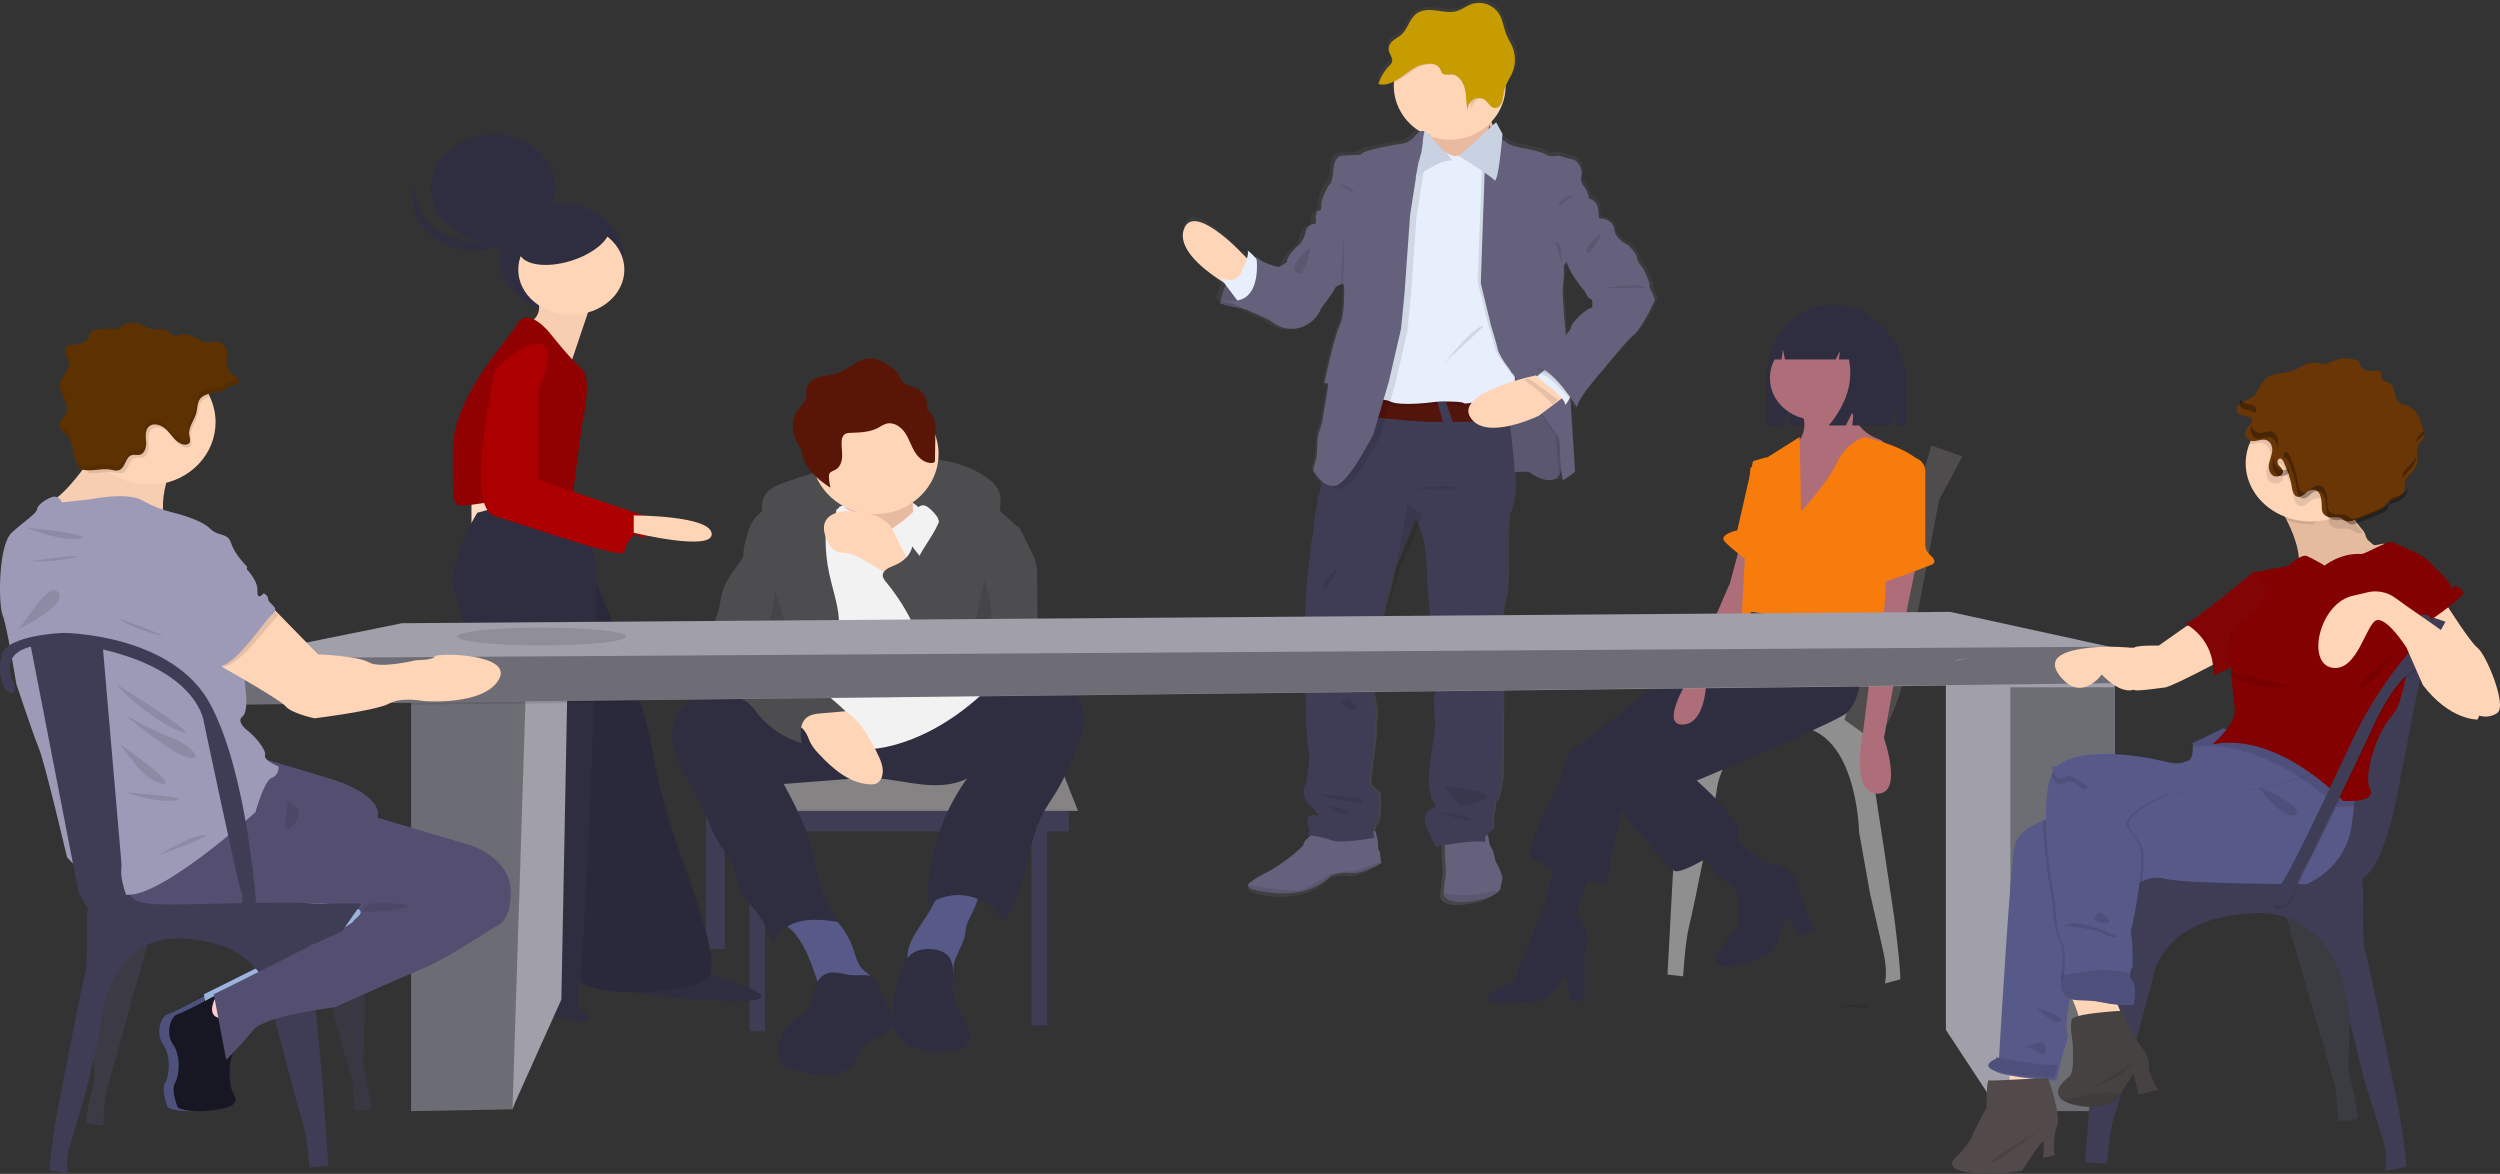 <?xml version="1.0" encoding="UTF-8"?>
<svg width="279px" height="131px" viewBox="0 0 279 131" version="1.1" xmlns="http://www.w3.org/2000/svg" xmlns:xlink="http://www.w3.org/1999/xlink">
    <rect x="0" y="0" width="279" height="131" fill="#333333" stroke="none"/>
    <!-- Generator: Sketch 63.1 (92452) - https://sketch.com -->
    <title>Group 7</title>
    <desc>Created with Sketch.</desc>
    <defs>
        <linearGradient x1="50.099%" y1="100.001%" x2="50.099%" y2="-0.073%" id="linearGradient-1">
            <stop stop-color="#808080" stop-opacity="0.25" offset="0%"></stop>
            <stop stop-color="#808080" stop-opacity="0.12" offset="54%"></stop>
            <stop stop-color="#808080" stop-opacity="0.1" offset="100%"></stop>
        </linearGradient>
    </defs>
    <g id="Page-1" stroke="none" stroke-width="1" fill="none" fill-rule="evenodd">
        <g id="Desktop" transform="translate(-391, -2585)">
            <g id="Group-7" transform="translate(391, 2585)">
                <g id="Thierry" transform="translate(132, 0)" fill-rule="nonzero">
                    <path d="M52.49,31.786 C52.594,31.521 51.806,30.036 51.806,29.962 C51.806,29.888 50.998,29.061 50.998,28.602 C50.998,28.142 49.922,27.14 49.922,27.14 C49.922,27.14 48.484,26.583 48.331,25.367 C48.177,24.151 46.605,24.127 46.6,24.127 L46.6,24.127 C46.6,24.127 46.6,24.016 46.6,23.849 C46.632,23.367 46.568,22.884 46.412,22.424 C46.225,22.089 45.904,21.835 45.52,21.718 C45.45,21.277 45.281,20.855 45.024,20.479 C44.667,20.131 44.528,19.633 44.657,19.166 C44.816,18.701 44.449,17.536 43.666,17.365 C42.882,17.193 42.045,16.928 42.045,16.928 L41.836,16.961 L41.732,16.928 C41.55,16.959 41.366,16.981 41.182,16.993 C41.02,16.997 40.863,16.948 40.736,16.854 C40.473,16.59 38.356,16.079 37.964,16.079 C37.441,15.983 36.931,15.827 36.448,15.615 L35.322,14.812 C34.941,14.425 34.608,13.998 34.331,13.54 L34.331,13.54 L34.331,13.54 C34.237,13.332 34.157,13.118 34.093,12.9 L34.093,12.9 C34.482,12.526 34.816,12.104 35.084,11.646 L35.159,11.502 C35.214,11.51 35.271,11.51 35.327,11.502 L35.397,11.475 C35.665,11.347 35.865,11.122 35.952,10.853 L35.952,10.853 C35.973,10.801 35.989,10.749 36.001,10.695 L36.001,10.639 C36.004,10.602 36.004,10.565 36.001,10.528 C36.004,10.508 36.004,10.487 36.001,10.467 C36.004,10.43 36.004,10.393 36.001,10.356 C36.001,10.356 36.001,10.314 36.001,10.296 L36.001,10.156 L36.001,10.156 C36.026,9.985 36.046,9.813 36.086,9.641 L36.086,9.641 C36.312,9.005 36.608,8.392 36.968,7.812 L36.968,7.812 C37.014,7.726 37.054,7.638 37.087,7.548 C37.127,7.45 37.161,7.348 37.191,7.251 C37.193,7.22 37.193,7.189 37.191,7.158 C37.191,7.088 37.231,7.014 37.246,6.94 C37.261,6.866 37.246,6.875 37.246,6.842 C37.246,6.74 37.275,6.638 37.285,6.536 C37.341,5.955 37.249,5.37 37.018,4.828 C36.824,4.364 36.522,3.96 36.333,3.505 C36.031,2.813 35.952,2.029 35.585,1.37 C34.97,0.266 33.592,-0.26 32.328,0.126 C31.758,0.326 31.267,0.711 30.687,0.883 C29.914,1.115 29.091,0.938 28.287,0.836 C27.484,0.734 26.602,0.725 25.962,1.212 C25.219,1.774 25.016,2.832 24.321,3.454 C24.029,3.714 23.667,3.876 23.36,4.118 C23.138,4.278 22.967,4.491 22.864,4.735 L22.864,4.786 C22.862,4.808 22.862,4.829 22.864,4.851 C22.862,4.876 22.862,4.901 22.864,4.925 C22.864,4.925 22.864,4.958 22.864,4.976 C22.861,5.02 22.861,5.063 22.864,5.106 L22.864,5.106 C22.87,5.147 22.878,5.187 22.889,5.227 C22.889,5.227 22.889,5.227 22.889,5.26 C22.897,5.294 22.909,5.329 22.923,5.362 L22.923,5.362 L22.968,5.473 L22.998,5.529 C22.995,5.544 22.995,5.56 22.998,5.575 C23.099,5.756 23.18,5.945 23.241,6.141 C23.28,6.262 23.28,6.392 23.241,6.513 C23.171,6.65 23.071,6.772 22.948,6.87 C22.43,7.378 22.028,7.98 21.768,8.639 C21.739,8.713 21.714,8.792 21.684,8.866 L21.684,8.866 L21.719,8.866 C21.793,8.888 21.869,8.904 21.947,8.912 L22.081,8.912 C22.258,8.921 22.437,8.909 22.611,8.875 L22.745,8.847 C22.927,8.801 23.105,8.739 23.275,8.662 C23.275,8.713 23.275,8.764 23.275,8.815 L23.275,8.899 C23.278,11.092 24.607,13.095 26.706,14.069 C26.706,14.12 26.706,14.176 26.706,14.227 C26.708,14.27 26.708,14.314 26.706,14.357 L26.637,14.297 C26.637,14.297 26.141,14.078 25.719,14.71 C25.392,15.125 24.947,15.446 24.435,15.638 C24.435,15.638 19.676,16.344 19.478,16.928 L17.257,17.049 C17.257,17.049 16.474,17.147 16.394,18.678 C16.315,20.21 15.899,20.354 15.899,20.354 C15.899,20.354 14.982,21.862 15.061,22.642 C15.081,23.125 14.806,23.577 14.352,23.807 L14.248,25.2 C13.985,25.172 13.722,25.244 13.516,25.399 C13.311,25.554 13.18,25.78 13.152,26.026 C13.051,26.531 12.827,27.007 12.498,27.418 C12.498,27.418 11.06,28.537 10.981,29.484 L10.089,29.994 C10.089,29.994 8.026,29.558 7.555,28.778 L7.406,28.653 L7.406,28.653 L7.406,28.653 C7.14,28.393 6.852,28.154 6.544,27.938 C6.603,28.06 6.617,28.198 6.584,28.328 L6.43,28.17 L6.177,27.688 C6.177,27.688 3.103,24.383 1.145,24.151 L1.145,24.151 C0.721,24.251 0.385,24.555 0.263,24.949 C0.015,25.738 -0.233,27.047 0.402,27.692 L3.5,30.783 L3.579,30.839 L4.254,31.647 C4.14,31.902 4.04,32.148 3.961,32.376 L3.961,32.376 C3.961,32.427 3.926,32.473 3.911,32.519 L3.911,32.566 L3.867,32.7 C3.867,32.728 3.867,32.756 3.842,32.779 L3.842,32.826 C3.768,33.072 3.723,33.257 3.698,33.364 L3.525,33.313 L3.693,33.383 L3.693,33.383 C3.691,33.4 3.691,33.417 3.693,33.434 L3.852,33.499 C4.769,33.875 9.34,35.75 9.578,36.038 C10.562,36.833 11.953,37.015 13.132,36.502 C14.02,36.106 14.705,35.399 15.041,34.534 C15.606,33.83 16.123,33.094 16.588,32.329 C16.637,32.041 17.817,31.698 17.817,31.698 C17.817,31.698 17.921,34.947 17.321,36.149 C16.722,37.351 15.596,42.61 15.596,42.61 C15.67,42.601 15.745,42.601 15.819,42.61 L15.755,42.916 C15.847,42.901 15.941,42.901 16.033,42.916 C15.948,43.52 15.467,46.305 15.467,46.305 C15.404,46.886 15.264,47.459 15.051,48.008 C14.788,48.445 14.758,50.728 14.758,50.728 L14.342,52.385 C14.342,52.385 14.397,52.497 14.501,52.668 L14.501,52.668 C14.782,53.23 15.193,53.727 15.705,54.121 C15.672,54.381 15.6,54.636 15.492,54.878 C15.33,55.248 15.259,55.648 15.284,56.047 C15.082,56.839 14.951,57.645 14.892,58.456 C14.865,59.083 14.769,59.705 14.605,60.313 L14.109,64.546 C14.109,64.546 13.797,68.213 13.95,69.188 C14.028,69.974 13.993,70.767 13.846,71.546 C13.846,71.546 14.159,74.442 14.084,74.758 C14.01,75.073 13.588,76.438 13.846,77.19 C14.104,77.942 13.95,80.012 13.95,80.012 C13.95,80.012 14.109,82.736 14.292,83.609 C14.39,84.273 14.372,84.947 14.238,85.605 C14.189,86.228 14.101,86.848 13.975,87.461 C13.901,87.461 13.217,88.752 14.605,90.019 C15.993,91.286 15.13,91.087 15.13,91.087 C15.13,91.087 14.03,90.576 14.139,91.62 C14.248,92.665 14.436,92.358 14.451,92.33 L14.193,93.129 L14.377,93.152 C14.327,93.208 14.278,93.268 14.223,93.324 C14.065,93.509 13.889,93.68 13.698,93.834 C13.493,94.021 13.371,94.273 13.355,94.54 C12.241,95.665 10.986,96.661 9.618,97.506 C8.856,97.873 8.142,98.322 7.491,98.843 C7.169,99.172 7.223,99.441 7.892,99.646 C9.734,100.183 11.702,100.216 13.564,99.743 C14.625,99.413 15.581,98.837 16.34,98.067 C17.03,97.756 17.801,97.637 18.561,97.724 C19.661,97.919 21.858,96.582 21.858,96.582 L21.818,96.239 L21.699,95.245 C21.55,95.075 21.484,94.855 21.516,94.637 C21.528,94.344 21.498,94.05 21.426,93.765 C21.426,93.667 21.387,93.57 21.367,93.482 L21.57,93.444 C21.57,93.444 21.307,92.205 21.778,91.964 C22.249,91.722 22.115,88.534 22.115,88.534 C21.86,88.208 21.552,87.921 21.203,87.684 C20.891,87.559 21.173,86.05 21.203,85.86 C21.233,85.67 21.699,81.892 21.699,81.892 C21.616,81.326 21.634,80.752 21.753,80.193 C21.962,79.682 21.491,77.714 21.491,77.714 C21.403,77.528 21.455,77.309 21.62,77.176 C21.907,76.883 21.803,74.284 21.803,74.284 C21.803,74.284 21.778,72.971 21.778,72.627 C21.854,71.936 22.057,71.262 22.378,70.636 C22.666,70.223 22.487,68.932 22.487,68.932 L22.487,68.932 L22.487,68.835 C22.487,68.798 22.487,68.751 22.487,68.696 L22.487,68.566 C22.61,67.855 22.775,67.151 22.983,66.458 C23.325,65.437 23.717,63.636 23.717,63.636 L26.151,57.7 L26.151,57.63 C26.804,58.791 27.187,60.067 27.276,61.376 C27.409,62.287 27.478,63.205 27.484,64.124 C27.502,65.236 27.582,66.347 27.722,67.452 C27.722,67.452 28.059,71.392 28.059,71.564 C28.059,71.736 28.481,74.771 28.744,75.236 C29.006,75.7 28.481,77.092 28.322,77.255 C28.164,77.417 28.372,80.968 28.372,80.968 C28.372,80.968 27.98,83.79 27.901,84.375 C27.821,84.96 27.509,87.197 27.772,88.088 C28.035,88.979 27.931,89.081 27.931,89.081 C27.931,89.081 28.872,89.982 28.322,90.056 C27.917,90.139 27.57,90.381 27.37,90.72 C27.169,91.06 27.135,91.464 27.276,91.829 C27.603,92.718 27.987,93.588 28.426,94.433 L28.863,94.35 L28.863,94.637 L28.892,96.085 C28.979,96.649 29.006,97.22 28.972,97.789 C28.897,98.021 28.788,99.112 28.739,99.678 C28.739,99.887 28.709,100.026 28.709,100.026 C28.709,100.026 28.709,101.316 31.614,100.927 C34.519,100.537 35.04,99.469 35.04,99.469 C35.04,99.469 35.04,99.418 35.04,99.335 C35.084,99.089 35.178,98.564 35.253,98.276 C35.357,97.886 34.42,96.137 34.42,96.137 C34.42,96.137 34.261,94.944 33.998,94.674 C33.89,94.521 33.819,94.346 33.79,94.164 C33.79,94.066 33.746,93.964 33.726,93.867 L33.919,93.899 C33.919,93.899 33.765,93.045 34.365,92.781 C34.777,92.575 34.94,92.1 34.732,91.708 C34.753,91.167 34.831,90.629 34.965,90.102 C34.882,89.828 34.961,89.532 35.173,89.327 C35.545,88.984 35.828,86.603 35.828,86.603 L35.882,77.408 C35.98,76.649 35.971,75.881 35.858,75.124 C35.644,74.465 35.436,73.203 35.724,72.859 C36.011,72.516 35.753,70.942 35.753,70.942 C35.753,70.942 35.753,67.61 36.145,66.765 C36.537,65.92 36.408,60.708 36.408,60.708 L36.512,57.277 C36.512,57.277 37.365,56.526 37.161,52.576 C38.074,52.524 39.1,52.492 39.258,52.608 C39.546,52.826 41.4,53.949 42.501,53.244 C42.953,52.948 43.388,52.631 43.804,52.292 L43.343,45.001 C43.631,45.409 43.809,45.678 43.809,45.678 C43.809,44.657 46.893,41.348 46.893,41.348 C46.893,41.348 49.768,37.871 50.398,37.458 C51.027,37.045 52.257,34.859 52.257,34.859 C52.437,34.441 52.646,34.035 52.882,33.643 C53.323,33.22 52.381,32.055 52.49,31.786 Z M45.738,34.339 C44.955,34.413 43.309,36.093 43.259,36.455 C43.204,36.697 43.085,36.923 42.912,37.11 C42.912,36.961 42.912,36.813 42.877,36.646 C42.689,34.497 42.491,31.879 42.58,31.628 C42.686,30.829 42.72,30.024 42.684,29.219 L42.684,29.219 L42.714,29.182 C43.239,30.709 44.88,32.505 44.88,32.505 C44.88,32.505 45.168,33.285 45.505,33.308 C45.842,33.332 45.738,34.339 45.738,34.339 L45.738,34.339 Z" id="Shape" fill="url(#linearGradient-1)"></path>
                    <path d="M4.157,33.818 C4.157,33.818 5.056,28.928 7.94,28.904 L10.046,33.411 L8.648,34.419 C8.648,34.419 5.587,34.521 4.157,33.818 Z" id="Path" fill="#65617D"></path>
                    <path d="M10.046,33.406 L8.646,34.417 C7.409,34.454 6.173,34.347 4.959,34.096 C4.684,34.028 4.416,33.934 4.157,33.814 C4.157,33.814 4.157,33.785 4.157,33.732 C4.287,33.115 4.47,32.511 4.703,31.928 C4.791,31.709 4.889,31.481 5.001,31.257 C5.381,30.374 6.022,29.642 6.831,29.166 C7.13,29.01 7.458,28.921 7.792,28.904 L7.923,28.904 L7.965,29.001 L8.679,30.532 L10.046,33.406 Z" id="Path" fill="#000000" opacity="0.1"></path>
                    <path d="M35.452,52.794 C35.452,52.794 38.458,52.504 38.722,52.724 C38.986,52.943 40.697,54.06 41.705,53.355 C42.714,52.649 42.043,50.197 42.043,50.085 C42.043,49.973 41.946,46.517 41.946,46.517 L40.142,44.065 L37.88,39.763 L33.255,39.296 L33.375,46.12 L33.375,49.613 L35.452,52.794 Z" id="Path" fill="#65617D"></path>
                    <path d="M35.452,52.794 C35.452,52.794 38.458,52.504 38.722,52.724 C38.986,52.943 40.697,54.06 41.705,53.355 C42.714,52.649 42.043,50.197 42.043,50.085 C42.043,49.973 41.946,46.517 41.946,46.517 L40.142,44.065 L37.88,39.763 L33.255,39.296 L33.375,46.12 L33.375,49.613 L35.452,52.794 Z" id="Path" fill="#000000" opacity="0.1"></path>
                    <path d="M7.275,28.953 C7.275,28.953 7.024,31.782 5.08,31.826 C5.08,31.826 4.53,31.527 3.793,31.023 C2.084,29.863 -0.626,27.637 0.13,25.563 C1.201,22.596 6.41,28.07 6.41,28.07 L6.813,28.476 L7.275,28.953 Z" id="Path" fill="#FFD5B8"></path>
                    <path d="M7.967,29.088 C7.967,29.088 7.706,32.104 5.675,32.151 C5.675,32.151 5.101,31.832 4.331,31.295 L4.157,31.09 C4.5,31.256 4.878,31.351 5.265,31.366 C5.893,31.397 6.474,31.058 6.716,30.52 C6.931,30.132 7.12,29.731 7.28,29.321 C7.375,29.08 7.444,28.832 7.485,28.579 L7.967,29.088 Z" id="Path" fill="#000000" opacity="0.1"></path>
                    <path d="M6.758,34.424 L6.331,33.853 L4.891,31.942 L4.157,30.948 C4.479,31.123 4.835,31.223 5.198,31.241 C5.785,31.268 6.325,30.913 6.551,30.353 C6.752,29.949 6.928,29.532 7.079,29.106 C7.314,28.406 7.309,28.048 7.228,27.929 C7.52,28.163 7.795,28.421 8.048,28.699 L8.048,28.699 L8.188,28.833 L8.236,28.937 L8.96,30.427 C8.96,30.427 8.96,30.427 8.96,30.492 C9.042,30.983 9.286,33.997 6.758,34.424 Z" id="Path" fill="#E7EFFD"></path>
                    <path d="M22.17,96.321 C22.17,96.321 19.921,97.615 18.795,97.425 C18.016,97.338 17.226,97.453 16.52,97.755 C15.747,98.499 14.771,99.058 13.685,99.38 C11.869,99.918 9.327,99.706 7.881,99.285 C7.197,99.086 7.14,98.832 7.469,98.506 C8.136,98.003 8.866,97.569 9.646,97.212 C11.048,96.395 12.334,95.432 13.474,94.344 C13.487,94.086 13.611,93.842 13.819,93.66 C14.007,93.51 14.18,93.345 14.333,93.167 C14.622,92.868 14.889,92.556 14.889,92.556 L21.501,92.742 C21.501,92.742 21.614,93.163 21.702,93.592 C21.776,93.869 21.807,94.154 21.794,94.439 C21.761,94.649 21.828,94.862 21.98,95.027 L22.098,95.986 L22.17,96.321 Z" id="Path" fill="#65617D"></path>
                    <path d="M35.671,98.072 C35.59,98.353 35.499,98.849 35.454,99.086 C35.454,99.162 35.454,99.211 35.454,99.211 C35.454,99.211 34.949,100.235 32.013,100.605 C29.078,100.976 29.098,99.748 29.098,99.748 C29.098,99.748 29.098,99.613 29.128,99.417 C29.17,98.818 29.248,98.221 29.361,97.63 C29.393,97.086 29.366,96.542 29.28,96.003 L29.25,94.618 L29.25,93.653 L34.08,93.206 C34.112,93.525 34.164,93.843 34.236,94.158 C34.268,94.331 34.341,94.497 34.448,94.645 C34.711,94.899 34.868,96.039 34.868,96.039 C34.868,96.039 35.777,97.701 35.671,98.072 Z" id="Path" fill="#65617D"></path>
                    <path d="M21.29,92.727 C21.29,92.727 21.395,93.115 21.477,93.512 C20.809,93.616 17.895,94.054 17.15,93.749 C16.311,93.479 15.438,93.297 14.549,93.207 L14.578,93.119 C14.847,92.844 15.097,92.556 15.097,92.556 L21.29,92.727 Z" id="Path" fill="#000000" opacity="0.1"></path>
                    <path d="M33.601,93.769 C32.407,93.596 29.783,94.007 28.752,94.18 L28.752,93.292 L33.468,92.881 C33.493,93.179 33.537,93.475 33.601,93.769 L33.601,93.769 Z" id="Path" fill="#000000" opacity="0.1"></path>
                    <path d="M36.347,57.518 L36.246,60.931 C36.246,60.931 36.377,66.135 35.984,66.983 C35.592,67.83 35.592,71.121 35.592,71.121 C35.592,71.121 35.853,72.695 35.562,73.035 C35.27,73.374 35.486,74.631 35.692,75.283 C35.808,76.038 35.816,76.803 35.718,77.56 L35.667,86.712 C35.667,86.712 35.38,89.081 35.013,89.421 C34.797,89.625 34.718,89.921 34.807,90.194 C34.67,90.719 34.591,91.256 34.57,91.795 C34.778,92.183 34.615,92.653 34.203,92.857 C33.599,93.127 33.755,93.974 33.755,93.974 C32.321,93.658 28.22,94.505 28.22,94.505 C27.777,93.664 27.392,92.798 27.067,91.912 C26.924,91.55 26.957,91.148 27.157,90.81 C27.358,90.472 27.707,90.23 28.114,90.147 C28.662,90.073 27.721,89.179 27.721,89.179 C27.721,89.179 27.827,89.058 27.56,88.188 C27.294,87.317 27.616,85.087 27.691,84.505 L28.164,81.121 C28.164,81.121 27.953,77.56 28.114,77.397 C28.275,77.234 28.793,75.846 28.532,75.39 C28.27,74.934 27.852,71.903 27.852,71.731 C27.852,71.559 27.51,67.639 27.51,67.639 C27.51,67.639 27.198,64.906 27.274,64.324 C27.268,63.41 27.199,62.498 27.067,61.592 C26.977,60.291 26.593,59.022 25.94,57.868 L25.915,57.937 L23.479,63.845 C23.479,63.845 23.087,65.637 22.75,66.638 C22.538,67.33 22.37,68.033 22.246,68.742 L22.246,68.873 C22.246,68.924 22.246,68.97 22.246,69.008 L22.246,69.105 L22.246,69.105 C22.246,69.105 22.433,70.386 22.146,70.8 C21.82,71.423 21.616,72.094 21.542,72.783 C21.542,73.123 21.567,74.431 21.567,74.431 C21.567,74.431 21.673,77.019 21.386,77.308 C21.221,77.441 21.168,77.658 21.255,77.843 C21.255,77.843 21.723,79.803 21.517,80.311 C21.396,80.869 21.377,81.442 21.461,82.005 C21.461,82.005 21.044,85.758 20.993,85.953 C20.943,86.149 20.651,87.648 20.968,87.769 C21.317,88.006 21.625,88.292 21.879,88.616 C21.879,88.616 22.015,91.786 21.542,92.028 C21.069,92.27 21.331,93.504 21.331,93.504 C21.331,93.504 17.536,94.184 16.676,93.793 C15.797,93.494 14.883,93.291 13.953,93.187 L14.215,92.391 C14.215,92.419 14.024,92.68 13.903,91.688 C13.782,90.697 14.869,91.153 14.869,91.153 C14.869,91.153 15.735,91.349 14.366,90.092 C12.997,88.835 13.661,87.55 13.737,87.55 C13.864,86.934 13.951,86.313 13.999,85.688 C14.132,85.032 14.15,84.361 14.054,83.7 C13.868,82.829 13.712,80.115 13.712,80.115 C13.712,80.115 13.843,78.062 13.606,77.322 C13.37,76.582 13.762,75.218 13.843,74.901 C13.923,74.585 13.606,71.708 13.606,71.708 C13.751,70.939 13.786,70.157 13.712,69.38 C13.556,68.384 13.868,64.725 13.868,64.725 L14.341,60.535 C14.506,59.925 14.602,59.301 14.628,58.673 C14.689,57.867 14.821,57.067 15.02,56.28 C14.995,55.883 15.066,55.485 15.226,55.116 C15.44,54.439 15.563,53.74 15.594,53.035 L18.11,47.71 L19.338,43.012 L35.944,42.868 C35.944,42.868 36.004,43.278 36.105,44.018 C36.206,44.758 36.347,45.852 36.503,47.202 C36.649,48.431 36.81,49.879 36.961,51.485 C37.393,56.615 36.347,57.518 36.347,57.518 Z" id="Path" fill="#3F3D56"></path>
                    <path d="M35.333,15.162 L31.54,18.836 C31.54,18.836 26.673,17.048 27.186,16.467 C27.383,16.23 27.353,15.492 27.24,14.679 C27.057,13.391 26.673,11.912 26.673,11.912 C26.673,11.912 35.176,10.656 34.461,11.957 C34.232,12.446 34.212,12.997 34.407,13.499 C34.613,14.096 34.926,14.657 35.333,15.162 Z" id="Path" fill="#E9B9A0"></path>
                    <path d="M34.249,11.958 C33.972,12.433 33.836,12.482 34.008,12.993 C32.832,14.077 31.331,15.264 29.464,15.264 C28.463,15.266 27.477,15.068 26.582,14.686 C26.388,13.396 25.98,11.913 25.98,11.913 C25.98,11.913 35.007,10.654 34.249,11.958 Z" id="Path" fill="#000000" opacity="0.1"></path>
                    <path d="M36.024,9.433 C36.088,11.611 34.914,13.651 32.96,14.758 C31.005,15.865 28.577,15.865 26.622,14.758 C24.667,13.651 23.494,11.611 23.558,9.433 L23.558,9.351 C23.674,6.112 26.456,3.55 29.832,3.572 C33.209,3.595 35.954,6.193 36.024,9.433 L36.024,9.433 Z" id="Path" fill="#FFD5B8"></path>
                    <path d="M36.373,47.018 C35.577,47.018 32.914,47.046 29.938,47.087 L29.899,47.087 L28.923,47.087 L28.889,47.087 C25.362,47.138 21.884,46.485 20.488,46.624 C17.522,46.888 21.552,44.023 21.552,44.023 C23.764,44.533 26.039,44.751 28.313,44.671 L29.167,44.629 C31.865,44.486 34.577,44.245 35.997,43.842 C36.09,44.592 36.226,45.671 36.373,47.018 Z" id="Path" fill="#000000" opacity="0.1"></path>
                    <path d="M36.373,47.013 C35.577,47.013 32.914,47.04 29.938,47.087 L29.899,47.087 L28.923,47.087 L28.889,47.087 C25.362,47.142 21.884,46.49 20.488,46.624 C17.522,46.888 21.552,44.023 21.552,44.023 C23.764,44.533 26.039,44.751 28.313,44.671 L29.167,44.629 C31.865,44.486 34.577,44.245 35.997,43.842 C36.09,44.588 36.226,45.671 36.373,47.013 Z" id="Path" fill="#53140C"></path>
                    <path d="M27.78,16.78 L23.072,18.862 L19.399,45.466 C19.399,45.466 21.559,44.534 22.791,45.126 C24.022,45.718 27.829,45.177 27.829,45.177 C27.829,45.177 30.608,45.028 31.018,45.322 C31.429,45.615 36.264,44.11 36.264,44.11 C36.264,44.11 37.135,42.247 36.467,41.977 C35.8,41.706 36.675,38.827 36.675,38.827 L36.264,19.641 L35.439,17.171 L33.228,15.913 L30.984,17.6 L29.901,17.749 L27.78,16.78 Z" id="Path" fill="#000000" opacity="0.1"></path>
                    <path d="M28.101,16.46 L23.394,18.542 L19.745,45.141 C19.745,45.141 21.906,44.21 23.137,44.801 C24.368,45.393 28.175,44.848 28.175,44.848 C28.175,44.848 30.954,44.704 31.365,44.992 C31.775,45.281 36.611,43.781 36.611,43.781 C36.611,43.781 37.481,41.918 36.813,41.652 C36.146,41.387 37.021,38.503 37.021,38.503 L36.611,19.32 L35.785,16.846 L33.575,15.588 L31.305,17.284 L30.222,17.429 L28.101,16.46 Z" id="Path" fill="#E7EFFD"></path>
                    <path d="M26.7,14.939 C26.7,14.939 26.485,15.075 26.434,15.961 C26.264,16.936 25.997,17.898 25.634,18.836 C25.634,18.836 28.407,17.243 29.791,17.422 L26.7,14.939 Z" id="Path" fill="#000000" opacity="0.1"></path>
                    <path d="M27.634,14.974 C27.634,14.974 27.169,14.761 26.725,15.387 C26.403,15.802 25.962,16.123 25.452,16.315 C25.452,16.315 20.729,17.015 20.549,17.595 L18.342,17.716 C18.342,17.716 17.563,17.813 17.484,19.331 C17.404,20.848 16.984,20.996 16.984,20.996 C16.984,20.996 16.076,22.49 16.155,23.265 C16.178,23.742 15.907,24.19 15.457,24.42 L18.702,32.261 C18.702,32.261 18.802,35.509 18.202,36.678 C17.603,37.848 16.49,43.095 16.49,43.095 C16.49,43.095 16.954,42.998 16.929,43.285 C16.904,43.573 16.36,46.737 16.36,46.737 C16.296,47.314 16.155,47.881 15.941,48.426 C15.681,48.862 15.656,51.126 15.656,51.126 L15.242,52.769 C15.242,52.769 16.24,54.819 17.738,54.532 C19.236,54.244 21.972,48.765 21.972,48.765 L23.709,42.854 L25.057,37.017 L25.447,33.059 L26.071,24.3 L26.98,18.509 C26.98,18.509 27.998,15.387 27.634,14.974 Z" id="Path" fill="#000000" opacity="0.1"></path>
                    <path d="M26.935,14.651 C26.935,14.651 26.466,14.433 26.027,15.059 C25.706,15.475 25.265,15.796 24.755,15.987 C24.755,15.987 20.036,16.688 19.856,17.263 L17.652,17.384 C17.652,17.384 16.874,17.482 16.794,19.004 C16.714,20.526 16.295,20.67 16.295,20.67 C16.295,20.67 15.387,22.164 15.467,22.934 C15.486,23.413 15.214,23.862 14.764,24.094 L18.006,31.937 C18.006,31.937 18.111,35.185 17.507,36.35 C16.903,37.514 15.791,42.772 15.791,42.772 C15.791,42.772 16.26,42.675 16.235,42.962 C16.21,43.25 15.661,46.415 15.661,46.415 C15.6,46.992 15.46,47.559 15.247,48.104 C14.988,48.536 14.963,50.805 14.963,50.805 L14.549,52.447 C14.549,52.447 15.547,54.499 17.043,54.206 C18.54,53.914 21.273,48.438 21.273,48.438 L23.009,42.531 L24.356,36.688 L24.745,32.73 L25.368,23.974 L26.276,18.182 C26.276,18.182 27.319,15.059 26.935,14.651 Z" id="Path" fill="#65617D"></path>
                    <path d="M10.739,33.436 L9.21,34.418 C7.86,34.453 6.511,34.349 5.186,34.106 L4.33,33.752 L4.157,33.686 L4.335,33.738 C5.017,33.962 5.758,33.985 6.454,33.804 C8.63,33.129 8.39,29.801 8.304,29.05 C8.304,28.974 8.304,28.922 8.304,28.904 L8.304,28.904 L8.304,28.904 C8.332,28.948 8.365,28.991 8.4,29.031 L8.497,29.125 L8.497,29.125 L9.266,30.542 C9.266,30.542 9.266,30.542 9.266,30.603 L10.739,33.436 Z" id="Path" fill="#000000" opacity="0.1"></path>
                    <path d="M15.66,23.383 L14.931,23.579 L14.831,24.985 C14.286,24.933 13.798,25.304 13.738,25.815 C13.639,26.324 13.417,26.805 13.089,27.221 C13.089,27.221 11.661,28.341 11.591,29.287 L10.707,29.803 C10.707,29.803 8.655,29.362 8.211,28.584 C8.211,28.584 9.145,34.869 4.157,33.336 C4.157,33.336 9.739,35.623 9.998,35.942 C10.973,36.739 12.356,36.923 13.528,36.411 C14.41,36.009 15.09,35.302 15.425,34.438 C15.425,34.438 16.923,32.46 16.983,32.169 C17.043,31.879 18.201,31.537 18.201,31.537 L20.438,26.466 L15.66,23.383 Z" id="Path" fill="#65617D"></path>
                    <path d="M33.426,17.138 L34.184,13.965 C34.321,14.424 34.551,14.856 34.862,15.237 L35.986,16.033 C36.466,16.243 36.972,16.398 37.492,16.495 C37.884,16.495 40.003,16.999 40.259,17.263 C40.515,17.527 41.564,17.337 41.564,17.337 C41.564,17.337 42.428,17.601 43.186,17.767 C43.944,17.934 44.305,19.09 44.15,19.548 C44.021,20.011 44.16,20.502 44.516,20.848 C44.765,21.222 44.926,21.64 44.988,22.074 C45.373,22.189 45.691,22.44 45.872,22.773 C46.04,23.32 46.103,23.89 46.058,24.457 L42.172,29.508 C42.206,30.302 42.171,31.098 42.066,31.886 C41.911,32.321 42.613,39.681 42.613,39.681 L43.427,52.334 C43.01,52.663 42.574,52.972 42.121,53.259 C41.885,53.356 41.65,48.785 41.65,48.633 C41.65,48.48 35.625,40.306 35.625,40.306 C35.298,39.846 35.027,39.354 34.816,38.839 C34.816,38.576 34.058,36.147 34.058,36.147 L32.908,31.456 L33.426,17.138 Z" id="Path" fill="#000000" opacity="0.1"></path>
                    <path d="M46.411,24.299 C46.411,24.467 46.411,24.579 46.411,24.579 L42.514,29.651 L42.514,29.651 C42.551,30.451 42.517,31.252 42.414,32.047 C42.323,32.303 42.519,34.909 42.705,37.054 C42.836,38.601 42.961,39.902 42.961,39.902 L43.303,45.309 L43.77,52.651 C43.354,52.985 42.918,53.296 42.464,53.584 C42.228,53.682 41.992,49.076 41.992,48.922 C41.992,48.768 35.966,40.531 35.966,40.531 C35.639,40.068 35.368,39.572 35.158,39.053 C35.158,38.788 34.4,36.34 34.4,36.34 L33.255,31.613 L33.757,17.162 L34.199,13.965 C34.48,14.426 34.817,14.856 35.203,15.247 L36.323,16.048 C36.803,16.26 37.309,16.417 37.829,16.515 C38.221,16.515 40.34,17.023 40.596,17.288 C40.852,17.554 41.902,17.363 41.902,17.363 C41.902,17.363 42.76,17.629 43.519,17.796 C44.277,17.964 44.643,19.13 44.488,19.591 C44.358,20.056 44.494,20.551 44.849,20.901 C45.1,21.277 45.261,21.698 45.321,22.136 C45.707,22.251 46.028,22.504 46.21,22.84 C46.374,23.311 46.442,23.806 46.411,24.299 L46.411,24.299 Z" id="Path" fill="#65617D"></path>
                    <path d="M34.971,13.64 L30.83,17.418 C30.83,17.418 34.316,19.575 34.767,20.101 C35.219,20.626 35.68,14.953 35.68,14.953 L34.971,13.64 Z" id="Path" fill="#C8D2E3"></path>
                    <path d="M27.047,14.614 C27.047,14.614 26.831,14.79 26.78,15.971 C26.611,17.274 26.344,18.558 25.98,19.81 C25.98,19.81 28.753,17.686 30.137,17.919 L27.047,14.614 Z" id="Path" fill="#C8D2E3"></path>
                    <path d="M15.242,88.659 C15.356,88.659 20.17,88.814 20.091,89.466 C20.011,90.118 15.242,88.659 15.242,88.659 Z" id="Path" fill="#000000" opacity="0.1"></path>
                    <path d="M16.281,89.958 C16.281,89.958 19.386,90.42 18.569,90.847 C17.751,91.274 16.281,89.958 16.281,89.958 Z" id="Path" fill="#000000" opacity="0.1"></path>
                    <path d="M29.098,87.685 C29.098,87.685 34.7,88.253 33.862,89.043 C33.025,89.833 31.036,89.93 30.944,89.958 C30.298,89.239 29.682,88.481 29.098,87.685 L29.098,87.685 Z" id="Path" fill="#000000" opacity="0.1"></path>
                    <path d="M28.405,90.608 C28.405,90.608 32.082,91.017 32.213,91.483 C32.343,91.95 28.405,90.608 28.405,90.608 Z" id="Path" fill="#000000" opacity="0.1"></path>
                    <path d="M30.83,75.994 C30.83,75.994 33.449,76.574 33.601,76.968 L30.83,75.994 Z" id="Path" fill="#000000" opacity="0.1"></path>
                    <path d="M18.579,77.942 C18.579,77.942 16.569,78.315 18.516,79.064 C20.464,79.813 18.579,77.942 18.579,77.942 Z" id="Path" fill="#000000" opacity="0.1"></path>
                    <path d="M25.98,54.559 C26.156,54.559 28.825,54.066 29.774,54.296 C30.445,54.435 31.153,54.509 31.869,54.515 L25.98,54.559 Z" id="Path" fill="#000000" opacity="0.1"></path>
                    <path d="M26.673,57.519 L26.647,57.76 L24.135,63.645 C24.135,63.645 23.73,65.431 23.382,66.428 C23.164,67.117 22.99,67.817 22.863,68.524 L25.09,56.183 L26.673,57.519 Z" id="Path" fill="#000000" opacity="0.1"></path>
                    <polygon id="Path" fill="#3F3D56" points="30.137 47.09 29.071 47.09 29.034 47.09 28.405 44.855 29.338 44.817"></polygon>
                    <path d="M42.608,44.23 L41.946,44.731 L39.73,46.397 C39.73,46.397 33.729,49.318 32.072,46.542 C30.616,44.099 37.422,42.329 39.058,41.973 L39.407,41.894 L42.608,44.23 Z" id="Path" fill="#FFD5B8"></path>
                    <path d="M17.32,20.46 C17.32,20.46 18.705,20.805 19.019,21.319 C19.333,21.833 17.32,20.46 17.32,20.46 Z" id="Path" fill="#000000" opacity="0.1"></path>
                    <path d="M14.203,27.605 C14.203,27.605 11.71,29.634 12.705,30.416 C13.701,31.198 14.203,27.605 14.203,27.605 Z" id="Path" fill="#000000" opacity="0.1"></path>
                    <path d="M43.647,21.759 C43.647,21.759 41.974,21.893 41.915,23.058 L43.647,21.759 Z" id="Path" fill="#000000" opacity="0.1"></path>
                    <path d="M29.098,40.595 C29.251,40.465 32.779,36.01 33.601,36.397 L29.098,40.595 Z" id="Path" fill="#000000" opacity="0.1"></path>
                    <path d="M36.026,9.291 C36.027,10.253 35.774,11.2 35.291,12.049 L35.245,12.049 C34.847,11.968 34.641,11.54 34.338,11.271 C33.959,10.932 33.391,10.858 32.927,11.087 C32.458,11.346 32.188,11.833 32.232,12.341 C32.031,11.558 32.096,10.724 31.9,9.937 C31.703,9.15 31.119,8.353 30.312,8.339 C29.97,8.339 29.567,8.462 29.305,8.217 C29.153,8.071 29.123,7.84 29.007,7.665 C28.438,6.793 26.69,7.236 25.984,7.665 C25.219,8.238 24.407,8.754 23.556,9.206 C23.672,6.048 26.455,3.551 29.833,3.572 C33.21,3.594 35.956,6.127 36.026,9.287 L36.026,9.291 Z" id="Path" fill="#000000" opacity="0.1"></path>
                    <path d="M28.67,7.616 C28.783,7.797 28.812,8.03 28.959,8.177 C29.204,8.42 29.596,8.296 29.938,8.301 C30.717,8.301 31.285,9.119 31.476,9.914 C31.667,10.709 31.603,11.551 31.799,12.341 C31.755,11.826 32.018,11.333 32.475,11.07 C32.927,10.842 33.478,10.919 33.846,11.261 C34.14,11.532 34.336,11.965 34.728,12.046 C35.12,12.127 35.482,11.765 35.619,11.37 C35.716,10.964 35.789,10.552 35.84,10.138 C36.011,9.367 36.53,8.734 36.819,8.001 C37.157,7.107 37.147,6.124 36.79,5.237 C36.599,4.761 36.3,4.356 36.124,3.89 C35.83,3.186 35.751,2.391 35.394,1.72 C34.804,0.596 33.458,0.058 32.225,0.454 C31.672,0.654 31.192,1.044 30.629,1.22 C29.875,1.458 29.072,1.277 28.293,1.173 C27.514,1.068 26.652,1.059 26.025,1.558 C25.306,2.129 25.11,3.205 24.429,3.838 C24.145,4.099 23.792,4.271 23.494,4.513 C23.163,4.747 22.968,5.12 22.969,5.517 C23.014,6.031 23.528,6.497 23.337,6.969 C23.27,7.106 23.175,7.229 23.058,7.33 C22.489,7.909 22.067,8.608 21.824,9.372 C23.185,9.786 24.659,8.325 25.741,7.635 C26.417,7.183 28.117,6.74 28.67,7.616 Z" id="Path" fill="#C79C00"></path>
                    <path d="M41.915,44.625 L41.225,45.141 C40.615,44.225 38.105,42.392 38.105,42.392 L38.212,42.301 L38.576,42.219 L41.915,44.625 Z" id="Path" fill="#000000" opacity="0.1"></path>
                    <path d="M43.647,43.459 C43.647,43.459 43.409,43.996 43.156,44.468 C42.903,44.94 42.639,45.36 42.639,45.015 C42.608,44.333 39.49,42.048 39.49,42.048 L39.914,41.674 L40.431,41.244 L43.647,43.459 Z" id="Path" fill="#E7EFFD"></path>
                    <path d="M43.649,40.031 L43.993,45.141 C43.179,44.036 40.958,41.176 39.49,41.291 L42.992,37.788 C43.135,37.648 43.269,37.501 43.391,37.347 C43.523,38.814 43.649,40.031 43.649,40.031 Z" id="Path" fill="#000000" opacity="0.1"></path>
                    <path d="M43.647,43.478 C43.647,43.478 43.405,44.018 43.147,44.492 C42.194,43.323 40.884,41.944 39.837,41.676 L40.363,41.244 L43.647,43.478 Z" id="Path" fill="#000000" opacity="0.1"></path>
                    <path d="M45.638,23.707 L46.526,24.375 C46.526,24.375 48.008,24.375 48.155,25.587 C48.303,26.799 49.666,27.325 49.666,27.325 C49.666,27.325 50.678,28.299 50.678,28.752 C50.678,29.204 51.443,30.009 51.443,30.082 C51.443,30.155 52.184,31.601 52.084,31.866 C51.984,32.131 52.873,33.265 52.602,33.695 C52.379,34.08 52.181,34.477 52.008,34.884 C52.008,34.884 50.849,37.024 50.255,37.427 C49.661,37.829 46.93,41.232 46.93,41.232 C46.93,41.232 44.013,44.465 44.013,45.466 C44.013,45.466 41.162,40.893 39.49,41.021 L42.778,37.363 C42.778,37.363 43.348,36.768 43.371,36.411 C43.395,36.055 44.953,34.413 45.695,34.344 C45.695,34.344 45.818,33.366 45.495,33.343 C45.172,33.32 44.901,32.561 44.901,32.561 C44.901,32.561 42.73,30.087 42.702,28.518 C42.673,26.95 45.638,23.707 45.638,23.707 Z" id="Path" fill="#65617D"></path>
                    <path d="M46.765,25.981 C46.765,25.981 44.644,27.648 45.096,28.184 C45.547,28.721 46.765,25.981 46.765,25.981 Z" id="Path" fill="#000000" opacity="0.1"></path>
                    <path d="M47.111,32.151 C47.111,32.151 51.169,31.42 51.614,32.151 L47.111,32.151 Z" id="Path" fill="#000000" opacity="0.1"></path>
                    <path d="M22.17,96.48 C22.17,96.48 19.921,97.837 18.795,97.638 C18.016,97.547 17.226,97.667 16.52,97.985 C15.747,98.765 14.771,99.352 13.685,99.689 C11.869,100.254 9.327,100.031 7.881,99.589 C7.197,99.38 7.14,99.114 7.469,98.773 C9.044,99.062 12.553,99.637 13.5,99.219 C14.54,98.708 15.541,98.13 16.495,97.491 C16.495,97.491 18.795,97.192 19.119,97.192 C20.141,96.891 21.145,96.536 22.124,96.129 L22.17,96.48 Z" id="Path" fill="#000000" opacity="0.1"></path>
                    <path d="M34.987,99.376 C34.987,99.438 34.987,99.478 34.987,99.478 C34.987,99.478 34.519,100.315 31.799,100.618 C29.079,100.921 29.098,99.917 29.098,99.917 C29.098,99.917 29.098,99.807 29.126,99.647 C29.959,99.899 31.827,100.18 34.987,99.376 Z" id="Path" fill="#000000" opacity="0.1"></path>
                    <path d="M18.013,25.656 C18.013,25.656 18.013,31.546 17.742,32.118 C17.472,32.69 18.013,25.656 18.013,25.656 Z" id="Path" fill="#000000" opacity="0.1"></path>
                    <path d="M41.569,26.955 L42.227,29.228 C42.227,29.228 42.49,26.998 41.569,26.955 Z" id="Path" fill="#000000" opacity="0.1"></path>
                </g>
                <g id="fille-assise" transform="translate(166, 34)" fill-rule="nonzero">
                    <path d="M38.696,41.407 C38.776,41.407 42.343,41.506 42.343,41.506 L42.607,44.616 C42.607,44.616 42.502,50.506 42.766,51.398 C43.029,52.29 45.382,68.29 45.382,68.29 C45.382,68.29 46.122,73.92 46.069,75.294 L44.352,75.753 C44.352,75.753 44.695,74.541 44.193,72.284 C43.692,70.026 42.714,65.802 42.714,65.802 L41.472,58.86 C41.472,58.86 41.26,46.545 33.623,47.081 C25.985,47.616 25.562,54.398 25.562,54.398 C25.562,54.398 22.969,67.656 22.522,69.294 C22.075,70.933 21.835,74.957 21.835,74.957 L20.092,74.761 L20.668,64.053 L22.28,42.02 L27.249,41.595 L38.696,41.407 Z" id="Path" fill="#8F8F8F"></path>
                    <path d="M42.816,48.469 L39.837,46.325 L49.566,15.728 L53,16.944 L50.397,21.805 L47.531,36.959 C47.531,36.959 45.836,47.756 42.816,48.469 Z" id="Path" fill="#4F4C4D"></path>
                    <path d="M38.424,0 L38.424,0 C34.421,0 31.176,3.547 31.176,7.922 L31.176,13.481 L32.912,13.481 L33.917,11.422 L33.666,13.481 L44.823,13.481 L45.737,11.609 L45.509,13.481 L46.765,13.481 L46.765,9.117 C46.765,4.082 43.031,0 38.424,0 Z" id="Path" fill="#2F2E41"></path>
                    <path d="M29.806,35.63 L25.252,37.476 L9.43,49.745 C8.848,50.427 8.491,51.259 8.405,52.134 C8.291,53.546 3.51,60.929 5.218,61.907 C6.925,62.884 13.072,65.816 13.414,63.861 C13.755,61.907 15.577,53.546 15.577,53.546 L30.83,40.516 L29.806,35.63 Z" id="Path" fill="#2F2E41"></path>
                    <path d="M11.778,62.701 L9.802,68.062 C9.802,68.062 11.894,70.1 10.848,71.815 L10.848,77.713 L9.221,77.713 L8.756,74.604 C8.756,74.604 6.903,77.674 5.967,77.713 C4.005,77.796 0.119,78.44 0.003,77.475 C-0.113,76.51 2.946,75.569 2.946,75.569 L6.2,67.312 L7.594,62.272 L11.778,62.701 Z" id="Path" fill="#2F2E41"></path>
                    <path d="M41.74,34.448 C41.74,34.448 42.787,44.051 39.762,45.797 C36.738,47.543 23.361,53.109 23.361,53.109 C23.361,53.109 29.061,58.129 27.897,59.329 C26.734,60.53 21.499,63.804 20.801,63.149 C20.104,62.494 12.31,54.637 13.24,52.127 C14.171,49.617 27.083,41.432 27.083,41.432 L28.595,36.303 L29.06,32.156 L33.946,29.21 L41.74,34.448 Z" id="Path" fill="#2F2E41"></path>
                    <ellipse id="Oval" fill="#AE6E79" cx="36.546" cy="8.185" rx="5.023" ry="4.654"></ellipse>
                    <path d="M40.278,9.63 C40.278,9.63 40.043,13.725 43.683,15.018 C47.324,16.311 34.641,24.716 34.641,24.716 L34.641,15.341 C34.641,15.341 36.285,13.725 34.641,11.246 L40.278,9.63 Z" id="Path" fill="#AE6E79"></path>
                    <path d="M47.804,29.21 L46.915,33.528 L44.249,48.366 C44.249,48.366 46.471,54.677 43.471,54.566 C40.472,54.456 41.916,47.701 41.916,47.701 L43.471,35.411 L43.471,30.649 L47.804,29.21 Z" id="Path" fill="#AE6E79"></path>
                    <path d="M28.082,27.284 L27.057,31.091 L22.387,41.859 C22.387,41.859 19.198,46.971 21.817,46.862 C24.437,46.754 24.437,41.859 24.437,41.859 L29.791,33.158 L29.791,28.263 L28.082,27.284 Z" id="Path" fill="#AE6E79"></path>
                    <path d="M27.218,59.062 L30.994,62.454 C30.994,62.454 33.626,61.907 34.656,64.862 C35.686,67.817 36.373,69.677 36.373,69.677 L34.999,70.443 L33.283,68.145 C33.283,68.145 32.253,72.304 31.223,72.632 C30.193,72.96 25.043,75.149 25.501,72.632 L28.019,69.13 C28.019,69.13 28.362,65.19 27.332,64.862 C26.302,64.534 23.556,61.25 23.556,61.25 L27.218,59.062 Z" id="Path" fill="#2F2E41"></path>
                    <path d="M41.915,37.556 C41.915,37.556 31.069,33.866 30.377,34.192 C29.862,34.406 29.313,34.54 28.752,34.588 L28.761,33.107 C28.761,33.107 32.338,31.913 34.3,32.673 C36.261,33.432 42.261,36.796 42.261,36.796 L41.915,37.556 Z" id="Path" fill="#3F3D56"></path>
                    <path d="M34.993,23.108 C34.993,23.108 38.109,19.684 39.032,17.585 C39.616,16.312 40.688,15.303 42.027,14.765 C42.027,14.765 48.957,16.259 48.842,18.91 C48.726,21.562 44.456,25.649 44.456,25.649 C44.456,25.649 45.033,40.342 41.917,40.121 C41.245,39.353 40.771,38.445 40.532,37.47 C40.186,35.923 29.453,34.266 29.453,34.266 C29.453,34.266 28.53,35.813 28.414,35.15 C28.299,34.487 29.337,18.248 29.337,18.248 L34.841,14.765 L34.993,23.108 Z" id="Path" fill="#F77C0B"></path>
                    <path d="M48.006,17.207 L48.08,17.249 C48.561,17.518 48.858,18.027 48.858,18.578 L48.857,26.773 C48.858,27.224 49.058,27.651 49.403,27.941 C49.828,28.303 50.223,28.825 49.409,29.096 C48.084,29.538 42.893,31.746 42.783,30.973 C42.672,30.2 42.452,29.317 42.783,29.317 C43.042,29.317 44.588,21.398 45.829,18.013 C45.983,17.593 46.313,17.262 46.732,17.107 C47.151,16.952 47.616,16.989 48.006,17.207 L48.006,17.207 Z" id="Path" fill="#F77C0B"></path>
                    <path d="M31.176,17.012 L29.639,17.46 L27.883,25.181 C27.883,25.181 25.797,25.629 26.455,26.412 C27.114,27.196 29.859,29.21 29.859,29.21 L31.176,17.012 Z" id="Path" fill="#F77C0B"></path>
                    <path d="M40.29,2.153 C39.556,1.216 38.405,0.657 37.176,0.642 L37.028,0.642 C34.179,0.642 31.869,3.094 31.869,6.118 L31.869,6.118 L32.824,6.118 L32.978,5.002 L33.204,6.118 L38.866,6.118 L39.34,5.174 L39.222,6.118 L40.336,6.118 C40.855,8.572 40.109,11.027 38.095,13.481 L39.993,13.481 L40.941,11.593 L40.704,13.481 L44.321,13.481 L45.033,9.139 C45.033,5.886 43.045,3.128 40.29,2.153 Z" id="Path" fill="#2F2E41"></path>
                </g>
                <g id="homme-assis" transform="translate(75, 40)" fill-rule="nonzero">
                    <rect id="Rectangle" fill="#3F3D56" x="19.714" y="24.59" width="2.767" height="19.672"></rect>
                    <rect id="Rectangle" fill="#3F3D56" x="8.647" y="49.836" width="1.729" height="25.246"></rect>
                    <rect id="Rectangle" fill="#3F3D56" x="3.805" y="45.246" width="2.075" height="20.656"></rect>
                    <rect id="Rectangle" fill="#3F3D56" x="40.12" y="50.164" width="1.729" height="24.262"></rect>
                    <rect id="Rectangle" fill="#3F3D56" x="4.496" y="50.492" width="39.774" height="2.295"></rect>
                    <polygon id="Path" fill="#858383" points="6.797 43.279 3.805 50.492 45.308 50.492 42.446 43.279"></polygon>
                    <path d="M10.926,14.648 C11.457,14.281 12.044,13.997 12.665,13.803 C16.603,12.385 20.729,11.516 24.919,11.221 C28.563,10.971 32.512,11.268 35.358,13.485 C35.801,13.799 36.163,14.208 36.417,14.679 C36.775,15.427 36.667,16.296 36.551,17.113 C36.525,17.43 36.442,17.74 36.307,18.029 C35.924,18.735 34.981,18.982 34.162,18.897 C33.343,18.813 32.574,18.477 31.767,18.322 C31.267,18.237 30.761,18.188 30.254,18.173 L25.187,17.907 C22.037,17.742 18.845,17.58 15.755,18.195 C14.803,18.361 13.884,18.667 13.029,19.104 C12.323,19.488 11.848,20.038 11.193,19.33 C10.042,18.085 9.406,15.797 10.926,14.648 Z" id="Path" fill="#4D4D4F"></path>
                    <path d="M18.671,16.567 C18.671,16.567 25.33,13.69 27.856,17.009 C30.382,20.328 26.478,19 26.478,19 L22.115,20.328 L17.293,19.443 L18.671,16.567 Z" id="Path" fill="#F2F2F2"></path>
                    <path d="M19.023,14.557 C19.023,14.557 19.92,18.987 19.247,20.153 C18.574,21.319 23.061,22.951 23.061,22.951 L27.323,21.086 C27.323,21.086 26.202,13.858 27.323,12.459 L19.023,14.557 Z" id="Path" fill="#FFB9B9"></path>
                    <path d="M19.023,14.557 C19.023,14.557 19.92,18.987 19.247,20.153 C18.574,21.319 23.061,22.951 23.061,22.951 L27.323,21.086 C27.323,21.086 26.202,13.858 27.323,12.459 L19.023,14.557 Z" id="Path" fill="#E6BA9D" opacity="0.879"></path>
                    <path d="M14.661,65.617 C15.345,66.866 15.788,68.219 16.241,69.561 C16.254,69.651 16.308,69.732 16.388,69.782 C16.468,69.833 16.566,69.849 16.659,69.826 L20.912,69.821 C21.437,69.821 22.141,69.66 22.135,69.16 C22.131,68.809 21.755,68.59 21.474,68.362 C20.696,67.729 20.493,66.686 20.171,65.761 C19.544,63.979 18.336,62.434 16.723,61.351 C16.505,61.188 16.255,61.07 15.987,61.004 C15.717,60.967 15.442,60.981 15.179,61.046 C14.432,61.189 11.644,61.68 12.171,62.714 C12.398,63.16 13.238,63.623 13.59,64.039 C14.001,64.53 14.36,65.059 14.661,65.617 L14.661,65.617 Z" id="Path" fill="#575A89"></path>
                    <path d="M29.282,60.706 C29.138,61.01 28.978,61.307 28.802,61.594 C28.21,62.577 27.512,63.493 26.961,64.499 C26.617,65.127 26.327,65.805 26.289,66.521 C26.251,67.237 26.502,67.998 27.069,68.431 C27.662,68.884 28.475,68.905 29.212,68.8 C29.949,68.694 30.682,68.482 31.424,68.538 C31.174,67.112 32.369,65.858 32.667,64.441 C32.751,64.044 32.764,63.631 32.876,63.241 C32.997,62.884 33.152,62.539 33.339,62.212 C33.934,61.046 34.354,59.798 34.586,58.508 C34.614,58.352 30.955,58.326 30.612,58.401 C29.54,58.634 29.697,59.812 29.282,60.706 Z" id="Path" fill="#575A89"></path>
                    <path d="M0.706,39.457 C-0.342,41.054 -0.101,43.17 0.635,44.925 C1.371,46.68 2.542,48.231 3.344,49.958 C3.855,51.059 4.213,52.227 4.789,53.297 C5.501,54.623 6.542,55.791 7.02,57.213 C7.325,58.119 7.394,59.113 7.888,59.937 C8.187,60.377 8.527,60.788 8.905,61.166 C9.969,62.353 10.767,63.742 11.25,65.246 C11.701,63.936 13.053,63.078 14.441,62.794 C15.829,62.511 17.267,62.704 18.671,62.897 C17.888,61.715 17.097,60.518 16.63,59.187 C16.178,57.899 16.045,56.529 15.741,55.201 C15.117,52.478 13.785,49.966 12.466,47.489 L19.246,46.965 C20.352,46.857 21.465,46.817 22.577,46.845 C24.327,46.925 26.041,47.343 27.782,47.536 C29.523,47.73 31.364,47.679 32.916,46.886 C29.949,51.032 28.404,55.986 28.502,61.038 C29.845,60.025 31.586,59.657 33.239,60.037 C34.892,60.417 36.281,61.504 37.017,62.996 C39.674,59.459 39.358,54.534 41.463,50.661 C41.896,49.864 42.427,49.122 42.894,48.345 C43.818,46.806 44.489,45.138 45.155,43.478 C45.744,42.01 46.337,40.378 45.772,38.901 C45.538,38.341 45.196,37.829 44.766,37.393 C43.551,36.089 41.86,35.124 40.052,35.083 C37.277,35.022 34.985,37.025 32.551,38.325 C29.683,39.855 26.338,40.464 23.077,40.239 C19.733,40.008 16.54,38.942 13.354,38.003 C11.76,37.511 10.14,37.104 8.502,36.783 C7.135,36.534 5.834,36.81 4.488,37.151 C3.022,37.521 1.549,38.171 0.706,39.457 Z" id="Path" fill="#2F2E41"></path>
                    <path d="M29.744,10.656 C29.741,14.367 26.569,17.374 22.654,17.377 C22.232,17.378 21.81,17.342 21.394,17.27 C17.702,16.637 15.169,13.388 15.615,9.857 C16.061,6.325 19.331,3.735 23.077,3.947 C26.822,4.158 29.745,7.099 29.744,10.656 L29.744,10.656 Z" id="Path" fill="#FFD5B8"></path>
                    <path d="M18.907,16.505 C18.907,16.505 20.175,17.061 20.637,17.505 C21.098,17.95 22.481,20.396 24.787,18.839 C27.093,17.283 27.323,16.393 28.015,16.393 C28.707,16.393 29.629,17.728 29.629,17.728 L35.97,36.073 C34.261,37.933 32.28,39.543 30.09,40.854 C26.401,43.077 22.02,44.189 19.945,43.3 C17.87,42.41 13.95,41.743 13.258,39.964 C12.566,38.185 11.414,32.848 11.414,32.848 L14.642,19.284 L18.907,16.505 Z" id="Path" fill="#F2F2F2"></path>
                    <path d="M18.03,35.256 C18.528,34.203 18.6,33.011 18.642,31.851 C18.709,30.702 18.678,29.55 18.549,28.407 C18.347,26.911 17.849,25.469 17.535,23.992 C17.26,22.696 17.126,21.376 17.136,20.052 C17.14,19.448 17.185,18.813 17.521,18.306 C17.755,17.953 18.122,17.679 18.269,17.283 C18.556,16.507 17.846,15.693 17.068,15.374 C16.143,14.993 15.085,15.019 14.111,15.257 C13.137,15.496 12.229,15.935 11.33,16.371 C10.68,16.686 10.016,17.011 9.512,17.521 C8.803,18.24 8.492,19.24 8.24,20.208 C8.038,20.983 7.859,21.791 8.013,22.577 C8.261,23.852 9.323,24.811 9.889,25.985 C10.547,27.349 10.503,28.937 10.241,30.423 C9.98,31.909 9.515,33.362 9.372,34.863 C9.229,36.364 9.449,37.978 10.41,39.156 C10.801,39.636 11.863,40.774 12.58,40.646 C13.143,40.544 13.959,39.331 14.413,38.946 C15.723,37.835 17.277,36.847 18.03,35.256 Z" id="Path" fill="#4D4D4F"></path>
                    <path d="M30.238,16.125 C30.257,17.382 29.709,18.577 29.063,19.653 C28.418,20.728 27.66,21.745 27.184,22.907 C26.593,24.362 26.473,25.968 26.84,27.497 C26.976,28.017 27.14,28.53 27.332,29.032 L28.555,32.42 C28.72,32.953 28.958,33.459 29.264,33.924 C29.541,34.28 29.865,34.595 30.228,34.861 C31.157,35.618 32.226,36.182 33.373,36.518 C34.523,36.825 35.782,36.805 36.87,36.316 C36.988,31.723 37.718,27.167 39.042,22.771 C39.286,21.96 39.554,21.105 39.365,20.279 C39.154,19.353 38.417,18.658 37.717,18.023 C35.577,16.082 33.223,14.042 30.358,13.781 C28.699,13.629 30.224,15.216 30.238,16.125 Z" id="Path" fill="#4D4D4F"></path>
                    <path d="M15.02,41.93 C15.194,42.26 15.303,42.618 15.475,42.948 C15.729,43.391 16.043,43.799 16.409,44.162 C17.941,45.802 19.813,47.436 22.097,47.534 C22.324,47.555 22.553,47.527 22.768,47.453 C23.167,47.293 23.404,46.879 23.481,46.468 C23.643,45.611 23.252,44.757 22.86,43.972 C22.01,42.273 21.054,40.53 19.463,39.434 C17.895,38.354 15.793,38.091 13.965,38.635 C13.136,38.882 11.762,39.312 12.859,40.043 C13.691,40.596 14.537,41.018 15.02,41.93 Z" id="Path" fill="#FFD5B8"></path>
                    <path d="M25.044,20.001 C24.753,19.368 24.449,18.715 23.926,18.243 C23.432,17.836 22.847,17.547 22.218,17.399 C21.404,17.172 20.561,17.055 19.713,17.049 C18.704,17.043 17.534,17.307 17.106,18.198 C16.766,18.905 17.029,19.743 17.372,20.45 C17.518,20.816 17.762,21.137 18.078,21.38 C18.513,21.667 19.076,21.658 19.592,21.754 C20.4,21.904 21.124,22.327 21.829,22.743 L23.596,23.784 L26.632,25.574 C26.552,25.527 26.58,23.496 26.487,23.164 C26.186,22.092 25.51,21.016 25.044,20.001 Z" id="Path" fill="#FFD5B8"></path>
                    <path d="M16.385,69.316 C15.706,70.203 15.842,71.472 15.24,72.409 C14.719,73.222 13.736,73.648 13.084,74.369 C12.876,74.608 12.691,74.864 12.53,75.135 C11.925,76.11 11.433,77.359 12.029,78.338 C12.508,79.126 13.516,79.435 14.44,79.644 C15.608,79.91 16.821,80.122 18.002,79.919 C19.183,79.717 20.338,79.021 20.759,77.94 C20.842,77.669 20.94,77.402 21.054,77.141 C21.694,75.928 23.702,75.915 24.357,74.711 C24.816,73.868 24.394,72.848 23.973,71.988 L22.686,69.358 C22.259,68.486 20.528,68.988 19.625,68.779 C18.448,68.506 17.232,68.205 16.385,69.316 Z" id="Path" fill="#2F2E41"></path>
                    <path d="M26.853,66.374 C26.317,66.752 25.97,67.345 25.71,67.949 C25.084,69.4 24.869,70.991 24.661,72.558 C24.577,73.186 24.494,73.829 24.624,74.449 C24.894,75.729 26.048,76.672 27.29,77.063 C28.531,77.455 29.863,77.394 31.163,77.33 C31.581,77.31 32.015,77.284 32.381,77.082 C33.034,76.719 33.29,75.868 33.177,75.126 C33.065,74.385 32.663,73.725 32.268,73.088 C31.874,72.452 31.47,71.792 31.357,71.051 C31.167,69.804 31.704,67.973 30.942,66.845 C30.178,65.714 27.872,65.656 26.853,66.374 Z" id="Path" fill="#2F2E41"></path>
                    <path d="M29.23,6.74 C29.108,6.336 28.84,5.991 28.476,5.77 C28.495,5.338 28.441,4.906 28.317,4.491 C27.902,3.283 26.92,3.353 25.993,2.819 C25.591,2.587 25.616,2.382 25.407,2.002 C25.132,1.503 24.721,1.09 24.221,0.81 C23.626,0.437 22.998,0.052 22.295,0.005 C20.816,-0.094 19.683,1.276 18.27,1.715 C17.647,1.909 16.978,1.917 16.352,2.1 C15.726,2.283 15.101,2.721 15.008,3.358 C14.965,3.652 15.041,3.953 14.997,4.247 C14.91,4.831 14.39,5.24 14.042,5.721 C13.271,6.783 13.36,8.284 13.975,9.44 C14.105,9.679 14.254,9.908 14.42,10.125 C14.471,10.671 14.63,11.202 14.888,11.689 C15.504,12.845 16.564,13.709 17.671,14.426 C17.581,14.043 17.526,13.652 17.507,13.259 C17.491,13.128 17.509,12.995 17.557,12.872 C17.681,12.618 18.006,12.551 18.255,12.412 C18.769,12.124 18.971,11.486 18.986,10.904 C19.001,10.321 18.875,9.737 18.937,9.157 C18.942,8.888 19.063,8.633 19.269,8.456 C19.459,8.349 19.676,8.298 19.894,8.309 C20.948,8.266 22.05,8.247 22.979,7.756 C23.297,7.589 23.592,7.367 23.94,7.278 C24.73,7.075 25.538,7.62 25.993,8.288 C26.448,8.956 26.675,9.75 27.096,10.44 C27.516,11.13 28.242,11.745 29.054,11.663 C29.147,11.664 29.235,11.625 29.297,11.557 C29.332,11.495 29.347,11.424 29.341,11.353 L29.387,8.294 C29.424,7.771 29.371,7.245 29.23,6.74 L29.23,6.74 Z" id="Path" fill="#591505"></path>
                    <path d="M7.469,22.84 C6.813,23.791 6.057,24.706 5.696,25.799 C5.484,26.441 5.418,27.121 5.265,27.779 C4.754,29.972 3.277,31.92 3.129,34.165 C3.077,34.664 3.151,35.168 3.346,35.631 C3.769,36.537 4.783,37.014 5.75,37.314 C6.717,37.614 7.756,37.831 8.527,38.477 C8.916,38.843 9.268,39.245 9.58,39.676 C10.839,41.216 12.533,42.355 14.449,42.951 C14.298,41.926 14.227,40.69 15.06,40.057 C15.512,39.714 16.115,39.653 16.683,39.604 L19.368,39.376 C17.578,37.669 15.604,36.158 13.482,34.869 C12.739,34.418 11.931,33.942 11.592,33.152 C11.38,32.658 11.383,32.104 11.378,31.568 C11.359,29.605 11.19,27.646 10.872,25.708 C10.651,24.362 10.358,23.029 10.023,21.706 C9.929,21.335 9.374,19.669 8.69,20.059 C8.529,20.15 8.378,21.207 8.284,21.426 C8.06,21.923 7.787,22.396 7.469,22.84 Z" id="Path" fill="#4D4D4F"></path>
                    <path d="M38.941,19.205 L40.047,21.457 C40.579,22.383 40.821,23.442 40.743,24.503 L40.809,31.258 C40.818,32.161 40.825,33.077 40.582,33.948 C40.513,34.239 40.384,34.512 40.201,34.751 C40.014,34.957 39.793,35.131 39.547,35.267 C37.456,36.547 34.744,37.275 32.534,36.202 C32.028,35.938 31.547,35.63 31.096,35.283 C30.216,34.644 29.322,33.992 28.663,33.134 C27.974,32.236 27.579,31.161 27.115,30.133 C26.282,28.289 25.207,26.56 23.915,24.991 C23.728,24.763 23.526,24.514 23.519,24.221 C23.505,23.629 24.222,23.337 24.781,23.112 C25.736,22.727 26.637,21.985 26.797,20.985 C28.828,23.594 31.069,26.352 34.273,27.305 C34.376,27.369 34.506,27.373 34.612,27.315 C34.718,27.258 34.783,27.147 34.782,27.028 C34.964,26.283 35.028,25.515 35.161,24.759 C35.405,23.383 35.875,22.055 36.553,20.826 C36.932,20.137 38.161,17.616 38.941,19.205 Z" id="Path" fill="#4D4D4F"></path>
                    <path d="M11.43,25.574 C11.46,27.204 11.12,28.819 10.438,30.294 C10.261,30.62 10.13,30.97 10.05,31.333 C9.931,32.109 10.364,32.86 10.859,33.462 C11.834,34.645 13.1,35.544 14.526,36.066" id="Path" fill="#000000" opacity="0.1"></path>
                    <path d="M34.988,24.262 C34.82,24.675 34.972,25.13 35.102,25.554 C35.476,26.783 35.651,28.055 35.62,29.331 C35.632,29.376 35.617,29.423 35.581,29.457 C35.546,29.49 35.494,29.505 35.445,29.496 C34.896,29.526 34.267,29.53 33.895,29.16" id="Path" fill="#000000" opacity="0.1"></path>
                </g>
                <g id="femme-1" transform="translate(46, 15)" fill-rule="nonzero">
                    <path d="M12.666,94.131 C12.666,94.131 20.144,97.698 19.839,98.807 C19.674,99.409 15.653,98.51 11.87,97.364 C8.68,96.397 13.64,96.825 13.243,96.258 C12.376,95.02 12.666,94.131 12.666,94.131 Z" id="Path" fill="#2F2E41"></path>
                    <path d="M30.625,93.157 C30.625,93.157 39,95.105 39,96.25 C39,97.396 24.644,96.25 23.447,95.219 C22.251,94.188 30.625,93.157 30.625,93.157 Z" id="Path" fill="#2F2E41"></path>
                    <path d="M16.366,43.495 L19.919,48.565 C19.919,48.565 25.842,61.746 27.026,69.857 C28.211,77.968 35.317,92.163 32.949,94.191 C30.58,96.219 18.735,96.331 18.735,94.191 L18.735,52.62 L16.366,43.495 Z" id="Path" fill="#2F2E41"></path>
                    <path d="M16.366,43.495 L19.919,48.565 C19.919,48.565 25.842,61.746 27.026,69.857 C28.211,77.968 35.317,92.163 32.949,94.191 C30.58,96.219 18.735,96.331 18.735,94.191 L18.735,52.62 L16.366,43.495 Z" id="Path" fill="#000000" opacity="0.1"></path>
                    <path d="M6.616,39.275 L6.616,43.43 C6.616,44.469 13.929,44.469 13.929,44.469 L13.929,40.314 L6.616,39.275 Z" id="Path" fill="#FCDCC5"></path>
                    <path d="M10.838,41.263 L7.265,42.221 C7.265,42.221 3.557,48.135 4.771,51.289 C5.984,54.443 9.624,71.679 9.624,71.679 L9.624,82.831 C9.624,82.831 2.344,92.97 5.984,94.998 C9.624,97.025 16.905,99.166 18.118,98.039 C19.331,96.913 20.545,54.443 20.545,54.443 L20.545,48.36 L19.331,40.249 L10.838,41.263 Z" id="Path" fill="#2F2E41"></path>
                    <ellipse id="Oval" fill="#2F2E41" cx="16.714" cy="13.795" rx="6.964" ry="6.005"></ellipse>
                    <ellipse id="Oval" fill="#2F2E41" cx="9.054" cy="6.005" rx="6.964" ry="6.005"></ellipse>
                    <path d="M3.132,10.861 C4.969,12.011 7.334,12.319 9.479,11.687 C11.623,11.055 13.282,9.561 13.929,7.679 C13.6,9.945 11.829,11.859 9.348,12.629 C6.867,13.399 4.098,12.894 2.184,11.323 C0.271,9.753 -0.461,7.383 0.291,5.193 C-0.028,7.391 1.061,9.564 3.132,10.861 L3.132,10.861 Z" id="Path" fill="#2F2E41"></path>
                    <ellipse id="Oval" fill="#2F2E41" cx="19.152" cy="13.308" rx="4.527" ry="2.921"></ellipse>
                    <path d="M13.871,18.177 C13.871,18.177 15.066,20.206 12.675,21.22 C10.285,22.234 17.457,26.292 17.457,26.292 L19.848,19.191 L13.871,18.177 Z" id="Path" fill="#F8CEB2"></path>
                    <ellipse id="Oval" fill="#FFD5B8" cx="17.759" cy="15.093" rx="5.92" ry="5.031"></ellipse>
                    <path d="M15.356,22.16 C15.356,22.16 12.949,19.119 11.746,21.146 C10.543,23.174 4.527,29.256 4.527,35.339 C4.527,41.422 4.527,41.422 5.73,41.422 C6.933,41.422 10.543,40.408 11.746,41.422 C12.949,42.435 17.762,41.422 17.762,41.422 L18.965,32.298 C18.965,32.298 20.168,27.229 18.965,26.215 C17.762,25.201 15.356,22.16 15.356,22.16 Z" id="Path" fill="#910101"></path>
                    <path d="M9.266,26.412 C9.266,26.412 5.655,41.619 9.266,42.633 C12.876,43.647 23.709,47.59 23.709,46.576 C23.709,45.562 24.912,44.548 24.912,44.548 C24.912,44.548 26.116,45.562 26.116,44.548 L26.116,42.633 L14.08,38.578 L14.08,28.44 C14.08,28.44 16.487,23.37 14.08,23.37 C11.673,23.37 9.266,26.412 9.266,26.412 Z" id="Path" fill="#AC0000"></path>
                    <path d="M24.723,42.521 C24.723,42.521 33.289,42.521 33.427,44.563 C33.565,46.606 24.723,44.45 24.723,44.45 L24.723,42.521 Z" id="Path" fill="#FFD5B8"></path>
                    <ellipse id="Oval" fill="#2F2E41" transform="translate(16.98, 11.628) rotate(-17.485) translate(-16.98, -11.628) " cx="16.98" cy="11.628" rx="5.3" ry="2.589"></ellipse>
                </g>
                <g id="table" transform="translate(25, 32)">
                    <polygon id="Path" fill="#6D6D74" fill-rule="nonzero" points="35.918 46.82 35.533 79.723 32.241 91.797 20.894 92 20.894 44.63 32.736 43.161 35.966 42.761"></polygon>
                    <polygon id="Path" fill="#6D6D74" fill-rule="nonzero" opacity="0.739" points="32.503 46.82 32.206 79.723 32.384 91.053 20.894 92 20.894 44.63 30.045 43.161 32.541 42.761"></polygon>
                    <polygon id="Path" fill="#A09FAA" fill-rule="nonzero" points="38.364 42.437 38.284 46.513 37.648 79.552 32.198 91.676 33.632 46.59 33.628 46.562 33.017 42.839"></polygon>
                    <polygon id="Path" fill="#000000" fill-rule="nonzero" opacity="0.1" points="40.271 42.827 45.557 42.437 45.478 46.392 40.875 46.44 20.894 46.648 20.894 44.259"></polygon>
                    <polygon id="Path" fill="#A09FAA" fill-rule="nonzero" points="211 91.676 197.908 91.676 192.161 82.936 192.161 42.551 205.626 41.141 206.453 41.564 207.233 41.964 211 43.898"></polygon>
                    <rect id="Rectangle" fill="#6D6D74" x="199.354" y="44.704" width="11.646" height="47.296"></rect>
                    <polygon id="Path" fill="#000000" fill-rule="nonzero" opacity="0.1" points="211 41.544 211 44.158 206.685 44.203 189.42 44.38 189.42 42.483 204.845 41.141 205.791 41.544 206.685 41.925 206.685 41.544"></polygon>
                    <polygon id="Path" fill="#A09FAA" fill-rule="nonzero" points="211 40.301 211 44.291 0 46.648 0 41.571 19.854 37.551 192.625 36.282"></polygon>
                    <polygon id="Path" fill="#000000" fill-rule="nonzero" opacity="0.313" points="211 40.169 211 44.242 0 46.648 0 41.465"></polygon>
                    <path d="M147.974,0.057 L147.289,0.313 C147.478,0.19 147.671,0.089 147.867,0.011 L147.974,0.057 Z" id="Path" fill="#000000" fill-rule="nonzero" opacity="0.1"></path>
                    <path d="M162.299,38.403 C162.223,38.403 162.151,38.387 162.08,38.374 C162.154,38.366 162.229,38.376 162.299,38.403 L162.299,38.403 Z" id="Path" fill="#000000" fill-rule="nonzero" opacity="0.1"></path>
                    <path d="M124.339,31.423 C124.339,31.423 122.367,32.967 122.655,33.598 C122.944,34.229 124.339,31.423 124.339,31.423 Z" id="Path" fill="#000000" fill-rule="nonzero" opacity="0.1"></path>
                    <ellipse id="Oval" fill="#000000" fill-rule="nonzero" opacity="0.1" cx="35.452" cy="39.035" rx="9.42" ry="1"></ellipse>
                </g>
                <g id="fille-debout" transform="translate(0, 36)" fill-rule="nonzero">
                    <g id="homme-assis-de-dos">
                        <path d="M24.864,79.288 C24.864,79.288 25.213,80.807 24.805,81.774 C24.396,82.741 24.455,84.851 24.745,85.596 C25.035,86.341 26.042,87.345 23.332,87.806 C20.621,88.268 18.788,87.852 18.678,87.482 C18.568,87.113 17.971,85.641 18.442,84.812 C18.914,83.983 19.091,81.819 18.207,80.575 C17.322,79.332 17.911,77.4 18.731,77.174 C19.55,76.949 23.115,74.983 23.115,74.983 C23.115,74.983 21.796,77.106 23.211,77.574 C24.043,77.845 24.667,78.492 24.864,79.288 L24.864,79.288 Z" id="Path" fill="#575A88"></path>
                        <path d="M54.113,67.44 C54.113,67.44 48.735,70.988 46.398,71.948 C44.061,72.909 36.28,76.398 36.28,76.398 C36.28,76.398 28.441,77.36 27.175,78.923 C25.91,80.487 24.14,82.291 24.14,82.291 L22.749,74.956 C22.749,74.956 38.178,67.379 38.304,66.838 C38.429,66.298 42.858,64.673 29.957,64.734 C18.653,64.788 14.487,65.486 13.543,64 C13.405,63.765 13.33,63.501 13.325,63.231 C13.198,60.773 28.503,49.883 28.503,49.883 C28.503,49.883 29.251,50.253 30.144,50.752 C31.123,51.296 32.274,51.995 32.803,52.53 C33.815,53.551 36.28,53.852 36.28,53.852 L51.331,58.307 C51.331,58.307 55.758,59.629 55.884,63.357 C56.009,67.086 54.113,67.44 54.113,67.44 Z" id="Path" fill="#AAC9F5"></path>
                        <path d="M55.883,63.289 C55.758,59.571 51.331,58.265 51.331,58.265 L36.28,53.835 C36.28,53.835 33.815,53.535 32.803,52.518 C32.274,51.986 31.123,51.29 30.144,50.748 C29.251,50.258 28.503,49.883 28.503,49.883 C28.503,49.883 13.198,60.718 13.325,63.173 C13.33,63.442 13.405,63.704 13.543,63.939 C14.487,65.419 18.653,64.724 29.957,64.67 C42.857,64.609 38.429,66.226 38.303,66.765 C38.178,67.303 22.749,74.847 22.749,74.847 L22.78,75.01 C21.997,75.447 19.37,76.898 18.679,77.094 C17.866,77.327 17.285,79.275 18.162,80.52 C19.04,81.765 18.852,83.947 18.395,84.789 C17.938,85.631 18.51,87.108 18.628,87.48 C18.745,87.852 20.544,88.268 23.218,87.806 C25.891,87.344 24.904,86.321 24.612,85.579 C24.321,84.836 24.267,82.702 24.671,81.728 C24.699,81.66 24.723,81.59 24.743,81.519 C25.372,80.866 26.377,79.775 27.181,78.788 C28.446,77.231 36.285,76.273 36.285,76.273 C36.285,76.273 44.064,72.802 46.403,71.843 C48.742,70.883 54.118,67.354 54.118,67.354 C54.118,67.354 56.011,66.998 55.883,63.289 Z M23.099,77.485 C22.053,77.136 22.521,75.846 22.821,75.222 L23.264,77.549 C23.211,77.533 23.157,77.51 23.099,77.49 L23.099,77.485 Z" id="Shape" fill="#000000" opacity="0.1"></path>
                        <path d="M34.422,67.089 C34.422,67.089 38.836,82.869 39.189,84.214 C39.541,85.558 39.537,88.01 39.537,88.01 C39.537,88.01 41.201,87.92 41.425,87.684 C41.648,87.448 40.552,82.873 40.552,82.873 L40.872,70.081 L36.201,66.405 L34.422,67.089 Z" id="Path" fill="#383742"></path>
                        <rect id="Rectangle" fill="#FFCCD0" x="22.948" y="75.619" width="3.701" height="2.86"></rect>
                        <path d="M25.973,79.288 C25.973,79.288 26.322,80.807 25.913,81.774 C25.505,82.741 25.564,84.851 25.856,85.596 C26.147,86.341 27.15,87.345 24.441,87.806 C21.731,88.268 19.898,87.852 19.788,87.482 C19.678,87.113 19.081,85.641 19.552,84.812 C20.024,83.983 20.2,81.819 19.316,80.575 C18.432,79.332 19.023,77.4 19.841,77.174 C20.658,76.949 24.222,74.983 24.222,74.983 C24.222,74.983 22.905,77.106 24.318,77.574 C25.151,77.844 25.775,78.491 25.973,79.288 L25.973,79.288 Z" id="Path" fill="#161722"></path>
                        <path d="M29.111,48.612 C29.111,48.612 37.378,50.994 38.36,51.416 C39.343,51.839 42.7,53.317 42.13,55.306 C41.56,57.295 36.903,57.508 36.903,57.508 L29.807,55.005 L27.019,49.638 L29.111,48.612 Z" id="Path" fill="#544F71"></path>
                        <path d="M20.237,13.516 L20.225,13.546 C19.555,14.894 19.011,16.295 18.6,17.733 L18.548,17.924 C18.276,18.884 18.155,19.876 18.188,20.869 C18.305,23.016 19.469,23.512 19.469,23.512 C19.469,23.512 1.878,20.812 4.761,20.36 C5.225,20.288 5.732,20.018 6.259,19.618 C7.25,18.862 8.307,17.634 9.25,16.375 C9.599,15.91 9.936,15.439 10.244,14.989 C10.265,14.959 10.287,14.928 10.307,14.899 C11.456,13.22 12.26,11.806 12.26,11.806 C12.26,11.806 24.372,4.962 20.237,13.516 Z" id="Path" fill="#F8CEB2"></path>
                        <path d="M16.656,68.682 C16.656,68.682 12.242,84.46 11.89,85.803 C11.537,87.147 11.541,89.599 11.541,89.599 C11.541,89.599 9.877,89.509 9.654,89.273 C9.431,89.037 10.51,84.456 10.51,84.456 L10.191,71.668 L14.87,67.993 L16.656,68.682 Z" id="Path" fill="#3C3B45"></path>
                        <path d="M14.375,63.545 C14.28,63.545 10.011,63.635 10.011,63.635 L9.693,66.483 C9.693,66.483 9.821,71.877 9.504,72.695 C9.186,73.512 6.378,88.164 6.378,88.164 C6.378,88.164 5.493,93.321 5.555,94.58 L7.612,95 C7.612,95 7.2,93.89 7.802,91.822 C8.404,89.754 9.573,85.885 9.573,85.885 L11.059,79.528 C11.059,79.528 11.313,68.248 20.453,68.739 C29.594,69.229 30.096,75.451 30.096,75.451 C30.096,75.451 33.199,87.595 33.732,89.094 C34.265,90.593 34.555,94.282 34.555,94.282 L36.643,94.103 L35.953,84.294 L34.017,64.114 L28.071,63.725 L14.375,63.545 Z" id="Path" fill="#3F3D56"></path>
                        <path d="M55.219,67.44 C55.219,67.44 49.845,70.988 47.504,71.948 C45.164,72.909 37.389,76.398 37.389,76.398 C37.389,76.398 29.549,77.36 28.284,78.923 C27.019,80.487 25.249,82.291 25.249,82.291 L23.858,74.956 C23.858,74.956 39.285,67.379 39.412,66.838 C39.54,66.298 43.966,64.673 31.066,64.734 C19.763,64.788 15.597,65.486 14.653,64 C14.515,63.765 14.441,63.501 14.436,63.231 C14.31,60.773 29.611,49.883 29.611,49.883 C29.611,49.883 30.359,50.253 31.252,50.752 C32.231,51.296 33.382,51.995 33.911,52.53 C34.923,53.551 37.389,53.852 37.389,53.852 L52.437,58.307 C52.437,58.307 56.864,59.618 56.994,63.353 C57.123,67.087 55.219,67.44 55.219,67.44 Z" id="Path" fill="#544F71"></path>
                        <path d="M20.247,13.474 L20.235,13.503 C19.572,14.839 19.034,16.226 18.628,17.649 L18.576,17.838 C17.914,18.019 17.229,18.11 16.539,18.11 C14.705,18.11 13.877,16.306 12.594,15.258 C12.089,14.848 10.794,15.544 10.426,15.019 C10.403,14.991 10.382,14.961 10.364,14.93 C10.384,14.901 10.407,14.87 10.426,14.841 C11.563,13.179 12.357,11.779 12.357,11.779 C12.357,11.779 24.336,5.005 20.247,13.474 Z" id="Path" fill="#000000" opacity="0.1"></path>
                        <path d="M24.058,11.12 C24.059,14.67 21.241,17.656 17.507,18.064 C13.772,18.471 10.307,16.171 9.45,12.715 C8.592,9.259 10.614,5.745 14.151,4.544 C17.689,3.343 21.618,4.836 23.288,8.016 C23.794,8.981 24.058,10.043 24.058,11.12 Z" id="Path" fill="#FFD5B8"></path>
                        <path d="M19.617,23.829 C19.617,23.829 2.286,20.978 5.126,20.501 C5.584,20.425 6.083,20.14 6.603,19.717 C6.704,19.836 6.781,19.973 6.832,20.121 L10.052,19.741 C10.052,19.741 14.156,18.852 15.796,19.869 C16.604,20.351 17.463,20.743 18.355,21.039 C18.471,23.306 19.617,23.829 19.617,23.829 Z" id="Path" fill="#000000" opacity="0.1"></path>
                        <path d="M30.721,50.444 C30.628,50.514 30.524,50.567 30.412,50.6 C29.598,50.844 28.594,54.495 28.594,54.495 C28.594,54.495 18.161,64.227 14.281,63.852 C14.144,63.614 14.071,63.347 14.066,63.074 C13.941,60.587 29.096,49.565 29.096,49.565 C29.096,49.565 29.837,49.94 30.721,50.444 Z" id="Path" fill="#000000" opacity="0.1"></path>
                        <path d="M10.125,19.721 C10.125,19.721 14.218,18.882 15.856,19.842 C16.956,20.459 18.144,20.925 19.382,21.225 C19.382,21.225 22.404,21.946 23.412,22.964 C24.42,23.983 25.364,23.324 25.805,24.645 C26.246,25.966 27.568,27.223 27.568,27.223 L26.938,36.159 L27.442,41.319 C27.442,41.319 27.695,43.477 27.065,43.958 C26.435,44.438 27.19,45.217 27.751,45.637 C28.313,46.057 29.766,47.675 29.578,48.275 C29.389,48.875 31.09,49.536 31.09,49.536 C31.09,49.536 31.152,50.554 30.335,50.795 C29.518,51.035 28.515,54.629 28.515,54.629 C28.515,54.629 17.492,64.712 13.841,63.805 C10.19,62.898 7.48,59.667 7.48,59.667 C7.48,59.667 5.023,49.171 4.331,47.491 C3.64,45.81 1.812,40.297 1.812,40.297 C1.812,40.297 0.804,33.939 0.301,32.68 C-0.202,31.421 -0.204,24.823 1.309,23.443 C2.821,22.063 4.141,21.28 4.141,20.801 C4.141,20.322 5.59,19.361 6.156,19.421 C6.723,19.482 6.911,20.075 6.911,20.075 L10.125,19.721 Z" id="Path" fill="#9C9AB6"></path>
                        <path d="M55.654,39.865 C53.883,42.836 47.183,42.227 47.183,42.227 C47.183,42.227 44.844,41.742 43.391,42.53 C41.939,43.319 35.108,44.164 35.108,44.164 C35.108,44.164 32.523,43.619 31.883,42.831 C31.334,42.146 26.093,39.169 24.74,38.408 L24.472,38.257 C24.457,38.249 24.442,38.241 24.429,38.232 L24.439,38.22 L30.055,31.455 L30.974,32.395 L35.49,37.016 C35.49,37.016 39.917,37.197 41.177,37.925 C42.437,38.653 46.426,37.682 46.426,37.682 C46.426,37.682 48.385,37.682 48.511,37.26 C48.637,36.837 57.424,36.9 55.654,39.865 Z" id="Path" fill="#FFD5B8"></path>
                        <path d="M23.313,8.307 C22.978,8.389 22.679,8.573 22.46,8.831 C22.131,9.263 22.174,9.852 22.048,10.374 C21.839,11.227 21.149,11.998 21.28,12.864 C21.328,13.169 21.466,13.51 21.28,13.759 C21.11,13.981 20.758,13.981 20.49,13.884 C20.49,13.884 20.477,13.884 20.47,13.884 C19.776,13.614 19.395,12.917 18.903,12.374 C18.41,11.83 17.519,11.428 16.948,11.893 C16.469,12.283 16.554,12.999 16.598,13.606 C16.643,14.212 16.469,14.986 15.851,15.088 C15.604,15.132 15.34,15.045 15.099,15.099 C14.323,15.274 14.385,16.568 13.629,16.806 C13.365,16.886 13.077,16.806 12.805,16.741 C12.576,16.693 12.341,16.673 12.106,16.682 C11.311,16.697 10.481,16.929 9.775,16.735 C10.141,16.241 10.489,15.732 10.806,15.253 C9.335,13.085 9.228,10.309 10.53,8.042 C11.831,5.776 14.326,4.393 17.009,4.45 C19.693,4.507 22.122,5.996 23.318,8.316 L23.313,8.307 Z" id="Path" fill="#000000" opacity="0.1"></path>
                        <path d="M12.396,16.424 C12.677,16.487 12.97,16.57 13.244,16.487 C14.024,16.251 13.961,14.951 14.756,14.778 C15.009,14.721 15.283,14.809 15.533,14.768 C16.168,14.66 16.349,13.882 16.302,13.281 C16.254,12.68 16.168,11.96 16.662,11.565 C17.25,11.099 18.167,11.506 18.675,12.047 C19.182,12.589 19.574,13.293 20.287,13.562 C20.568,13.669 20.942,13.673 21.123,13.443 C21.304,13.213 21.174,12.853 21.123,12.548 C20.988,11.677 21.699,10.906 21.913,10.049 C22.043,9.525 21.999,8.936 22.338,8.503 C23.055,7.591 24.897,8.052 25.5,7.069 C25.77,7.1 26.044,7.067 26.297,6.974 C26.539,6.86 26.72,6.587 26.622,6.349 C26.547,6.166 26.341,6.067 26.167,5.956 C25.586,5.581 25.248,4.954 25.271,4.291 C25.285,3.977 25.382,3.667 25.361,3.355 C25.286,2.646 24.649,2.107 23.891,2.114 C23.671,2.123 23.457,2.18 23.238,2.185 C22.193,2.215 21.318,1.109 20.301,1.331 C20.083,1.379 19.876,1.488 19.653,1.488 C19.14,1.488 18.822,0.935 18.332,0.79 C17.942,0.674 17.519,0.836 17.113,0.79 C16.708,0.744 16.39,0.53 16.047,0.354 C15.311,-0.023 14.33,-0.188 13.687,0.314 C13.552,0.449 13.397,0.565 13.228,0.659 C13.013,0.726 12.783,0.739 12.561,0.697 C11.895,0.638 11.224,0.68 10.573,0.823 C10.398,0.844 10.237,0.923 10.118,1.046 C10.041,1.181 9.992,1.328 9.974,1.48 C9.777,2.195 8.837,2.438 8.056,2.499 C7.852,2.495 7.651,2.546 7.476,2.646 C7.194,2.846 7.202,3.254 7.327,3.565 C7.452,3.875 7.664,4.162 7.71,4.493 C7.824,5.319 6.872,5.951 6.712,6.775 C6.495,7.913 7.836,9.031 7.38,10.107 C7.178,10.584 6.639,10.952 6.663,11.464 C6.688,11.976 7.216,12.274 7.541,12.665 C7.866,13.057 7.98,13.516 8.103,13.977 C8.302,14.72 8.328,16.153 9.25,16.414 C10.202,16.68 11.37,16.198 12.396,16.424 Z" id="Path" fill="#5E3200"></path>
                        <path d="M12.955,40.351 C14.025,41.699 17.8,44.885 20.317,45.681 C22.833,46.478 12.955,40.351 12.955,40.351 Z" id="Path" fill="#000000" opacity="0.1"></path>
                        <path d="M13.325,47.023 C13.78,47.339 15.862,51.139 18.073,51.456 C20.284,51.774 13.325,47.023 13.325,47.023 Z" id="Path" fill="#000000" opacity="0.1"></path>
                        <path d="M14.065,43.846 C14.191,44.027 19.196,48.2 21.034,48.564 C22.871,48.929 21.288,47.112 19.006,46.265 C16.725,45.417 14.065,43.846 14.065,43.846 Z" id="Path" fill="#000000" opacity="0.1"></path>
                        <path d="M14.065,52.425 C14.065,52.425 17.35,53.648 19.583,53.323 C21.816,52.998 14.065,52.425 14.065,52.425 Z" id="Path" fill="#000000" opacity="0.1"></path>
                        <path d="M17.766,59.415 C17.766,59.415 21.041,57.305 22.684,57.194 C24.327,57.084 17.766,59.415 17.766,59.415 Z" id="Path" fill="#000000" opacity="0.1"></path>
                        <path d="M2.961,22.876 C2.961,22.876 11.122,23.726 8.856,24.092 C6.589,24.458 2.961,22.876 2.961,22.876 Z" id="Path" fill="#000000" opacity="0.1"></path>
                        <path d="M2.961,26.689 C2.961,26.689 6.875,26.689 8.313,26.193 C9.751,25.696 2.961,26.689 2.961,26.689 Z" id="Path" fill="#000000" opacity="0.1"></path>
                        <path d="M1.851,34.314 C2.529,34.142 5.399,28.629 6.519,30.122 C7.638,31.616 1.851,34.314 1.851,34.314 Z" id="Path" fill="#000000" opacity="0.1"></path>
                        <path d="M13.325,33.043 C13.325,33.043 14.305,33.942 17.37,34.782 C20.434,35.621 13.325,33.043 13.325,33.043 Z" id="Path" fill="#000000" opacity="0.1"></path>
                        <path d="M32.18,53.378 C32.18,53.378 34.319,54.25 32.715,56.111 C31.111,57.973 32.18,53.378 32.18,53.378 Z" id="Path" fill="#000000" opacity="0.1"></path>
                        <path d="M13.513,61.003 L13.465,60.722 C13.632,59.786 13.513,61.003 13.513,61.003 Z" id="Path" fill="#E4AAB4"></path>
                        <path d="M14.805,65.769 L9.705,65.292 L8.749,63.5 L3.455,36.226 L3.331,35.585 L11.425,35.646 L11.5,36.512 L13.571,60.554 C13.561,60.676 13.549,60.836 13.531,61.043 C13.403,62.721 14.805,65.769 14.805,65.769 Z" id="Path" fill="#3F3D56"></path>
                        <path d="M11.474,36.538 L11.337,36.507 C11.337,36.507 6.47,35.45 3.454,36.244 L3.331,35.585 L11.4,35.647 L11.474,36.538 Z" id="Path" fill="#000000" opacity="0.1"></path>
                        <path d="M7.08,34.632 C7.08,34.632 19.221,34.692 23.454,42.564 C27.687,50.435 28.64,65.468 28.64,65.468 C28.64,65.468 29.329,67.616 28.323,67.674 C27.316,67.733 26.868,65.707 26.868,65.707 C26.868,65.707 27.249,64.216 26.932,63.56 C26.615,62.903 22.764,44.659 22.764,44.659 C22.764,44.659 22.321,38.934 11.256,36.428 C11.256,36.428 -1.707,33.686 1.644,40.545 C1.644,40.545 1.834,41.499 1.139,41.32 C0.444,41.141 -0.38,39.351 0.191,37.093 C0.761,34.835 7.08,34.632 7.08,34.632 Z" id="Path" fill="#3F3D56"></path>
                        <path d="M31.091,32.676 L31.056,32.703 C30.177,33.335 26.927,38.305 24.736,38.442 C24.693,38.446 24.651,38.446 24.608,38.442 C24.608,38.442 24.557,38.387 24.462,38.292 L24.462,38.292 C24.453,38.279 24.442,38.267 24.429,38.257 L30.157,31.773 L31.091,32.676 Z" id="Path" fill="#000000" opacity="0.1"></path>
                        <path d="M24.572,26.248 L27.408,27.394 C27.408,27.394 28.794,28.716 28.732,29.918 C28.67,31.121 29.419,30.218 29.419,30.218 C29.419,30.218 29.924,30.398 29.924,30.873 C29.924,31.348 31.309,31.835 30.427,32.495 C29.544,33.155 26.269,38.505 24.127,38.444 C22.855,37.057 21.487,35.752 20.032,34.539 C17.832,32.737 15.815,23.483 24.572,26.248 Z" id="Path" fill="#000000" opacity="0.1"></path>
                        <path d="M24.574,26.248 L27.408,27.394 C27.408,27.394 28.794,28.716 28.732,29.918 C28.67,31.121 29.419,30.218 29.419,30.218 C29.419,30.218 29.924,30.398 29.924,30.873 C29.924,31.348 31.309,31.835 30.427,32.495 C29.544,33.155 26.27,38.505 24.129,38.444 C22.857,37.057 21.489,35.752 20.034,34.539 C17.829,32.737 15.817,23.483 24.574,26.248 Z" id="Path" fill="#9C9AB6"></path>
                        <g id="Group" opacity="0.1" transform="translate(6.662, 2.86)" fill="#000000">
                            <path d="M18.44,0.973 C18.432,1.196 18.466,1.419 18.541,1.631 C18.541,1.562 18.541,1.493 18.541,1.424 C18.557,1.111 18.652,0.802 18.631,0.489 C18.621,0.359 18.589,0.232 18.538,0.112 C18.536,0.407 18.454,0.685 18.44,0.973 Z" id="Path"></path>
                            <path d="M0.779,0.705 C0.864,0.915 0.987,1.114 1.071,1.325 C1.072,1.275 1.069,1.225 1.062,1.175 C1.02,0.861 0.824,0.584 0.7,0.288 C0.7,0.43 0.726,0.571 0.779,0.705 L0.779,0.705 Z" id="Path"></path>
                            <path d="M19.874,3.476 C19.85,3.42 19.814,3.368 19.768,3.325 C19.708,3.464 19.597,3.578 19.455,3.644 C19.205,3.737 18.935,3.77 18.668,3.741 C18.072,4.719 16.249,4.262 15.539,5.17 C15.202,5.602 15.247,6.189 15.117,6.711 C14.907,7.564 14.201,8.334 14.337,9.201 C14.384,9.504 14.526,9.847 14.337,10.094 C14.147,10.34 13.789,10.317 13.511,10.212 C12.806,9.942 12.416,9.244 11.914,8.703 C11.412,8.161 10.506,7.756 9.924,8.22 C9.434,8.61 9.521,9.328 9.576,9.932 C9.632,10.536 9.444,11.313 8.813,11.414 C8.561,11.457 8.292,11.369 8.047,11.424 C7.258,11.598 7.32,12.894 6.551,13.129 C6.279,13.211 5.987,13.129 5.711,13.066 C4.696,12.839 3.539,13.321 2.6,13.053 C2.079,12.903 1.846,12.372 1.705,11.805 C1.837,12.515 2.033,13.317 2.696,13.506 C3.634,13.774 4.792,13.293 5.807,13.519 C6.083,13.582 6.375,13.664 6.646,13.582 C7.416,13.346 7.353,12.051 8.143,11.876 C8.393,11.822 8.664,11.909 8.909,11.866 C9.54,11.761 9.719,10.984 9.672,10.385 C9.625,9.786 9.538,9.068 10.028,8.673 C10.61,8.21 11.516,8.614 12.018,9.155 C12.521,9.697 12.91,10.395 13.616,10.665 C13.894,10.77 14.262,10.775 14.441,10.546 C14.62,10.317 14.491,9.957 14.441,9.654 C14.305,8.787 15.011,8.016 15.221,7.164 C15.352,6.642 15.307,6.054 15.644,5.623 C16.353,4.714 18.176,5.172 18.772,4.194 C19.039,4.224 19.31,4.19 19.559,4.097 C19.791,3.985 19.97,3.712 19.874,3.476 Z" id="Path"></path>
                            <path d="M1.453,10.627 C1.331,10.168 1.203,9.695 0.895,9.322 C0.655,9.029 0.299,8.78 0.127,8.464 C0.124,8.502 0.124,8.54 0.127,8.578 C0.149,9.071 0.674,9.384 0.996,9.774 C1.317,10.164 1.429,10.612 1.549,11.068 C1.516,10.907 1.488,10.757 1.453,10.627 Z" id="Path"></path>
                            <path d="M0.826,6.178 C0.775,5.567 0.355,4.941 0.156,4.311 C0.216,4.941 0.629,5.565 0.826,6.178 Z" id="Path"></path>
                        </g>
                        <path d="M41.173,64.836 C41.173,64.836 46.626,64.677 45.325,65.249 C44.025,65.82 40.344,65.768 40.344,65.768 L41.173,64.836 Z" id="Path" fill="#000000" opacity="0.1"></path>
                        <polygon id="Path" fill="#3F3D56" points="33.682 64.834 40.344 64.816 38.163 67.943 33.867 69.9"></polygon>
                    </g>
                </g>
                <g id="femme-droite" transform="translate(205, 40)" fill-rule="nonzero">
                    <path d="M37.845,51.675 C37.845,51.675 40.759,50.152 44.752,50.913 C48.745,51.675 54.858,51.263 55.416,51.188 L37.845,51.675 Z" id="Path" fill="#000000" opacity="0.1"></path>
                    <path d="M53.726,25.35 C53.726,25.35 52.427,38.465 51.525,41.028 C50.623,43.591 53.726,25.35 53.726,25.35 Z" id="Path" fill="#000000" opacity="0.1"></path>
                    <path d="M73.711,39.549 L73.679,39.572 C72.804,40.19 71.547,40.086 70.811,39.335 L62.392,30.804 L62.174,30.583 L66.583,26 L67.385,26.465 L67.565,26.758 C68.255,27.854 70.686,31.684 71.502,32.308 C72.464,33.04 74.816,38.751 73.711,39.549 Z" id="Path" fill="#FFD5B8"></path>
                    <path d="M42.575,33.861 L41.522,34.418 C39.896,35.263 36.926,36.778 36.545,36.729 C36.469,36.72 33.399,37.195 33.185,37.005 C32.246,36.176 33.224,33.334 33.185,32.327 C33.171,31.978 35.911,32.052 35.911,32.052 L38.723,30.075 L39.013,29.872 L39.861,29.575 L42.575,33.861 Z" id="Path" fill="#FFD5B8"></path>
                    <path d="M48.658,28.299 L45.322,33.826 L43.013,34.933 L41.987,35.425 C42.274,31.26 38.858,29.593 38.858,29.593 C39.791,29.411 45.551,24.615 46.395,23.91 L46.499,23.825 L47.281,23.725 L48.658,28.299 Z" id="Path" fill="#830404"></path>
                    <path d="M58.245,58.175 L55.416,56.217 L64.657,28.275 L67.918,29.386 L65.445,33.824 L62.723,47.664 C62.723,47.664 61.114,57.524 58.245,58.175 Z" id="Path" fill="#3F3D56"></path>
                    <path d="M66.566,26.325 L59.4,24.772 C59.4,24.772 50.742,26.992 51.468,23.764 C51.922,21.748 50.844,19.229 49.967,17.625 C49.862,17.431 49.769,17.248 49.66,17.075 C49.281,16.427 48.995,16.025 48.995,16.025 C48.995,16.025 50.025,15.868 51.323,15.699 C51.918,15.618 52.589,15.538 53.231,15.466 C53.568,15.428 53.897,15.396 54.209,15.365 C55.482,15.25 56.483,15.222 56.483,15.42 C56.483,15.618 56.681,16.093 57.003,16.703 C57.052,16.801 57.11,16.901 57.165,17.002 C57.605,17.789 58.13,18.533 58.732,19.222 C59.049,19.592 58.988,20.116 59.4,20.396 C59.547,20.49 59.741,20.733 59.901,20.806 C60.144,20.916 60.794,20.64 61.062,20.681 C62.166,20.853 62.239,22.289 63.688,22.687 C65.659,23.224 66.566,26.325 66.566,26.325 Z" id="Path" fill="#E4BB9F"></path>
                    <path d="M50.009,61.862 C50.009,61.862 55.099,79.428 55.505,80.924 C55.912,82.42 55.908,85.15 55.908,85.15 C55.908,85.15 57.824,85.05 58.084,84.787 C58.343,84.524 57.078,79.431 57.078,79.431 L57.446,65.192 L52.06,61.1 L50.009,61.862 Z" id="Path" fill="#3B3B42"></path>
                    <path d="M53.356,56.225 C53.467,56.225 58.385,56.323 58.385,56.323 L58.748,59.444 C58.748,59.444 58.603,65.351 58.967,66.246 C59.33,67.141 62.574,83.189 62.574,83.189 C62.574,83.189 63.595,88.837 63.521,90.215 L61.154,90.675 C61.154,90.675 61.626,89.46 60.935,87.195 C60.244,84.931 58.895,80.694 58.895,80.694 L57.183,73.73 C57.183,73.73 56.891,61.379 46.362,61.916 C35.833,62.453 35.249,69.255 35.249,69.255 C35.249,69.255 31.674,82.553 31.059,84.197 C30.443,85.84 30.111,89.877 30.111,89.877 L27.708,89.68 L28.502,78.939 L30.725,56.839 L37.575,56.413 L53.356,56.225 Z" id="Path" fill="#3F3D56"></path>
                    <path d="M57.105,17.298 L56.944,17.402 C56.327,17.786 55.5,16.415 54.777,16.608 C54.156,16.77 53.644,18.525 52.968,18.525 C51.929,18.526 50.901,18.316 49.961,17.911 C49.856,17.72 49.764,17.539 49.655,17.37 C49.279,16.732 48.995,16.337 48.995,16.337 C48.995,16.337 50.018,16.182 51.308,16.017 C51.899,15.937 52.565,15.858 53.203,15.788 L53.203,15.788 C53.538,15.75 53.865,15.719 54.174,15.689 C55.439,15.575 56.433,15.548 56.433,15.743 C56.433,15.937 56.63,16.404 56.949,17.004 C56.993,17.1 57.05,17.199 57.105,17.298 Z" id="Path" fill="#000000" opacity="0.1"></path>
                    <path d="M60.146,11.691 C60.15,14.321 58.383,16.694 55.668,17.702 C52.954,18.711 49.828,18.157 47.748,16.299 C45.668,14.441 45.045,11.645 46.169,9.215 C47.293,6.785 49.942,5.2 52.881,5.2 C54.808,5.196 56.657,5.878 58.02,7.096 C59.383,8.314 60.148,9.967 60.146,11.691 L60.146,11.691 Z" id="Path" fill="#FFD5B8"></path>
                    <path d="M33.385,32.283 L32.765,32.283 C32.765,32.283 30.448,32.039 28.219,32.283 C25.99,32.527 22.828,33.172 25.132,35.728 C27.437,38.284 29.556,35.267 29.556,35.267 C29.556,35.267 31.713,37.724 33.385,36.87 C35.057,36.016 33.385,32.283 33.385,32.283 Z" id="Path" fill="#FFD5B8"></path>
                    <path d="M25.68,70.25 C25.68,70.25 27.113,73.074 26.994,73.873 C26.876,74.672 31.763,73.106 31.763,73.106 C31.763,73.106 30.635,70.956 31.237,70.496 C31.838,70.036 25.68,70.25 25.68,70.25 Z" id="Path" fill="#FFD5B8"></path>
                    <rect id="Rectangle" fill="#FAD6BB" x="19.26" y="78.325" width="4.055" height="4.225"></rect>
                    <path d="M26.852,68.932 C26.473,69.474 26.2,70.405 26.007,71.361 C25.785,72.486 25.651,73.623 25.606,74.765 C25.606,75.43 25.971,75.296 25.606,76.357 C25.287,77.185 25.047,78.035 24.888,78.9 C24.888,78.936 24.874,78.972 24.868,79.01 C24.648,80.202 24.427,80.6 24.427,80.6 C24.427,80.6 18.836,80.269 17.661,79.539 C16.486,78.809 18.102,78.081 18.102,78.081 C18.102,78.081 18.102,78.023 18.102,77.9 C18.221,75.875 19.368,56.347 19.857,54.272 C19.975,53.823 20.222,53.409 20.573,53.072 C21.249,52.391 22.251,51.88 23.096,51.54 C23.596,51.337 24.111,51.165 24.638,51.025 C24.638,51.025 24.93,52.556 25.313,54.726 C26.19,59.686 27.517,67.96 26.852,68.932 Z" id="Path" fill="#575988"></path>
                    <path d="M57.734,49.558 C57.68,50.304 57.582,51.203 57.413,52.3 C57.002,55.048 55.137,57.432 52.431,58.671 C52.431,58.671 38.981,58.671 36.64,58.068 C35.458,57.761 34.424,58.126 33.693,58.559 C33.609,58.609 33.532,58.658 33.456,58.709 C33.121,58.93 32.817,59.187 32.549,59.475 C32.549,59.475 31.087,54.043 31.087,53.776 C31.087,53.51 31.884,51.093 33.352,49.418 C34.821,47.742 43.439,47.473 43.953,47.407 C44.294,47.363 47.434,46.108 49.508,45.267 C50.558,44.843 51.335,44.525 51.335,44.525 L54.723,45.512 L54.848,45.547 L57.554,46.336 C57.554,46.336 57.905,47.076 57.734,49.558 Z" id="Path" fill="#575988"></path>
                    <path d="M55.416,45.545 C54.764,45.792 53.732,46.17 52.535,46.561 C49.931,47.42 46.545,48.359 44.566,48.206 C41.023,47.937 36.963,48.674 36.963,48.674 C35.667,49.193 34.469,49.897 33.416,50.759 C31.572,52.234 33.195,52.702 34.008,54.447 C34.34,55.162 34.263,56.834 34.056,58.559 C33.972,58.609 33.893,58.658 33.817,58.709 C33.479,58.93 33.171,59.187 32.901,59.475 C32.901,59.475 31.425,54.043 31.425,53.776 C31.425,53.51 32.229,51.093 33.712,49.418 C35.195,47.742 43.896,47.473 44.415,47.407 C44.759,47.363 47.93,46.108 50.024,45.267 C51.084,44.843 51.869,44.525 51.869,44.525 L55.289,45.512 L55.416,45.545 Z" id="Path" fill="#000000" opacity="0.1"></path>
                    <path d="M26.846,68.768 C26.454,69.306 26.173,70.228 25.974,71.175 C25.824,71.112 25.685,71.031 25.56,70.937 C24.862,70.427 24.922,69.458 25.019,68.84 C25.058,68.584 25.104,68.387 25.104,68.303 C25.104,68.038 25.406,65.672 24.797,64.82 C24.189,63.968 24.04,60.616 24.04,60.616 C24.04,60.616 23.075,55.81 22.977,51.535 C23.494,51.334 24.026,51.163 24.57,51.025 C24.57,51.025 24.872,52.542 25.268,54.692 C26.162,59.606 27.533,67.805 26.846,68.768 Z" id="Path" fill="#000000" opacity="0.1"></path>
                    <path d="M55.753,45.309 C55.753,45.309 55.519,45.403 55.113,45.556 C54.473,45.795 53.405,46.186 52.155,46.59 C49.567,47.436 46.199,48.361 44.233,48.21 C40.711,47.945 36.675,48.671 36.675,48.671 C35.388,49.181 34.199,49.872 33.153,50.718 C31.319,52.17 32.933,52.631 33.741,54.35 C34.079,55.069 33.989,56.795 33.771,58.546 C33.473,60.944 32.933,63.393 32.933,63.393 C32.933,63.393 32.713,64.054 32.861,64.45 C33.009,64.846 33.005,67.881 33.005,67.881 C32.82,68.141 32.712,68.439 32.691,68.747 C32.679,69.004 32.764,69.258 32.933,69.467 C33.521,70.186 33.081,72.108 33.081,72.108 C33.081,72.108 31.833,72.306 29.703,71.842 C27.573,71.378 26.769,71.91 25.817,71.183 C25.143,70.67 25.201,69.697 25.295,69.076 C25.333,68.819 25.377,68.621 25.377,68.536 C25.377,68.27 25.669,65.893 25.081,65.036 C24.493,64.18 24.349,60.811 24.349,60.811 C24.349,60.811 22.013,48.717 24.363,45.781 C24.404,45.728 24.448,45.677 24.495,45.628 C25.805,44.278 28.533,44.034 31.081,44.167 C32.922,44.269 34.746,44.537 36.527,44.967 C37.995,45.365 38.437,45.165 39.169,44.901 C39.691,44.721 39.733,43.794 39.711,43.281 C39.711,43.227 39.711,43.177 39.711,43.136 C39.711,43.006 39.691,42.923 39.691,42.923 L40.341,42.605 L43.065,41.275 L55.753,45.309 Z" id="Path" fill="#575988"></path>
                    <path d="M56.919,16.985 C57.401,17.859 57.993,18.683 58.683,19.439 C58.453,19.514 58.201,19.52 57.967,19.456 C57.724,19.371 57.548,19.18 57.313,19.081 C56.706,18.829 56.03,19.185 55.421,18.852 C54.946,18.591 54.844,18.261 54.83,17.848 C54.83,17.792 54.83,17.735 54.83,17.669 C54.83,17.094 54.761,15.954 54.073,15.671 C53.802,15.577 53.499,15.586 53.236,15.696 C53.18,15.716 53.126,15.741 53.076,15.769 L53.076,15.769 C52.616,16.009 52.284,16.519 51.762,16.485 C51.464,16.446 51.218,16.259 51.129,16.004 C51.018,15.745 50.946,15.475 50.914,15.2 C50.759,14.149 50.307,13.152 49.864,12.167 C49.779,11.979 49.662,11.763 49.423,11.745 C49.055,11.718 48.964,12.225 49.166,12.498 C49.368,12.772 49.718,12.982 49.773,13.306 C49.858,13.843 48.949,14.156 48.454,13.843 C47.958,13.53 47.869,12.892 47.974,12.357 C48.079,11.822 48.338,11.311 48.379,10.767 C48.419,10.223 48.142,9.602 47.551,9.45 C47.035,9.314 46.491,9.586 45.954,9.593 C46.966,6.928 49.815,5.15 52.992,5.201 C56.17,5.252 58.943,7.119 59.846,9.815 C60.748,12.511 59.571,15.413 56.937,16.987 L56.919,16.985 Z" id="Path" fill="#000000" opacity="0.1"></path>
                    <path d="M52.757,14.75 C52.284,14.912 51.989,15.499 51.487,15.455 C50.986,15.412 50.828,14.778 50.76,14.294 C50.626,13.345 50.239,12.444 49.859,11.554 C49.786,11.384 49.676,11.189 49.48,11.172 C49.164,11.148 49.086,11.606 49.26,11.853 C49.433,12.101 49.735,12.29 49.781,12.583 C49.855,13.068 49.076,13.351 48.65,13.068 C48.225,12.785 48.147,12.209 48.237,11.725 C48.327,11.242 48.548,10.779 48.584,10.289 C48.621,9.799 48.38,9.236 47.874,9.097 C47.369,8.958 46.833,9.296 46.312,9.215 C46.031,9.155 45.794,8.981 45.665,8.742 C45.536,8.503 45.528,8.222 45.643,7.976 C45.867,7.572 46.444,7.248 46.294,6.817 C46.107,6.278 45.121,6.514 44.732,6.074 C44.428,5.73 44.706,5.188 45.102,4.942 C45.497,4.696 45.992,4.593 46.371,4.318 C47.083,3.802 47.204,2.807 47.878,2.246 C48.643,1.599 49.824,1.739 50.786,1.406 C51.71,1.083 52.539,0.311 53.508,0.473 C53.743,0.512 53.963,0.604 54.203,0.625 C54.694,0.667 55.142,0.392 55.592,0.219 C56.477,-0.11 57.472,-0.067 58.321,0.337 C58.231,0.916 58.877,1.429 59.503,1.406 C59.957,1.392 60.575,1.245 60.733,1.646 C60.807,1.828 60.714,2.042 60.783,2.228 C60.901,2.551 61.384,2.574 61.696,2.758 C62.408,3.179 62.077,4.323 62.693,4.861 C62.964,5.096 63.354,5.152 63.691,5.293 C64.804,5.752 65.207,7.006 65.483,8.111 C65.555,8.323 65.572,8.549 65.53,8.769 C65.438,9.092 65.113,9.301 64.933,9.587 C64.502,10.27 64.962,11.172 64.688,11.921 C64.414,12.67 63.509,13.095 63.384,13.862 C63.341,14.121 63.398,14.388 63.353,14.647 C63.231,15.349 62.438,15.753 61.707,15.96 C61.502,16.017 61.269,16.086 61.177,16.267 C61.137,16.348 61.13,16.44 61.097,16.524 C61.016,16.723 60.792,16.833 60.576,16.924 C59.625,17.342 58.655,17.723 57.667,18.067 C57.392,18.163 57.085,18.257 56.811,18.158 C56.602,18.082 56.453,17.907 56.25,17.82 C55.729,17.59 55.149,17.914 54.628,17.613 C54.163,17.344 54.107,16.997 54.107,16.549 C54.121,15.855 54.026,14.294 52.757,14.75 Z" id="Path" fill="#6A3606"></path>
                    <path d="M24.667,78.842 C24.667,78.873 24.652,78.903 24.646,78.935 C24.422,79.94 24.198,80.275 24.198,80.275 C24.198,80.275 18.523,79.996 17.33,79.381 C16.137,78.766 17.778,78.152 17.778,78.152 C17.778,78.152 17.778,78.104 17.778,78 C19.742,78.376 23.128,78.932 24.667,78.842 Z" id="Path" fill="#575988"></path>
                    <path d="M24.667,78.842 C24.667,78.873 24.652,78.903 24.646,78.935 C24.422,79.94 24.198,80.275 24.198,80.275 C24.198,80.275 18.523,79.996 17.33,79.381 C16.137,78.766 17.778,78.152 17.778,78.152 C17.778,78.152 17.778,78.104 17.778,78 C19.742,78.376 23.128,78.932 24.667,78.842 Z" id="Path" fill="#000000" opacity="0.1"></path>
                    <path d="M23.557,80.275 C23.557,80.275 17.198,80.667 16.946,80.569 C16.694,80.471 16.692,83.61 16.692,83.61 C16.692,83.61 15.284,86.161 15.103,86.782 C14.921,87.402 13.513,88.941 13.513,88.941 C13.513,88.941 11.495,90.281 14.449,90.804 C17.403,91.326 20.662,90.641 20.662,90.641 C20.662,90.641 22.828,87.24 23.009,87.432 C23.19,87.625 23.009,89.231 23.009,89.231 L24.274,88.937 C24.274,88.937 24.057,86.812 24.563,85.668 C25.069,84.523 23.557,80.275 23.557,80.275 Z" id="Path" fill="#524A4A"></path>
                    <path d="M32.954,71.785 C32.954,71.785 31.689,71.975 29.53,71.529 C27.371,71.084 26.556,71.595 25.591,70.897 C24.908,70.405 24.966,69.471 25.062,68.875 C26.006,68.703 27.47,68.439 28.603,68.299 C29.737,68.159 31.367,68.344 32.559,68.559 C32.545,68.807 32.632,69.05 32.804,69.25 C33.4,69.946 32.954,71.785 32.954,71.785 Z" id="Path" fill="#000000" opacity="0.1"></path>
                    <path d="M32.954,72.11 C32.954,72.11 31.689,72.3 29.53,71.854 C27.371,71.409 26.556,71.92 25.591,71.222 C24.908,70.73 24.966,69.796 25.062,69.2 C26.006,69.028 27.47,68.764 28.603,68.624 C29.737,68.484 31.367,68.669 32.559,68.884 C32.546,69.132 32.632,69.375 32.804,69.575 C33.4,70.274 32.954,72.11 32.954,72.11 Z" id="Path" fill="#575988"></path>
                    <path d="M32.954,72.11 C32.954,72.11 31.689,72.3 29.53,71.854 C27.371,71.409 26.556,71.92 25.591,71.222 C24.908,70.73 24.966,69.796 25.062,69.2 C26.006,69.028 27.47,68.764 28.603,68.624 C29.737,68.484 31.367,68.669 32.559,68.884 C32.546,69.132 32.632,69.375 32.804,69.575 C33.4,70.274 32.954,72.11 32.954,72.11 Z" id="Path" fill="#000000" opacity="0.1"></path>
                    <path d="M35.817,81.638 L33.692,82.133 L33.08,79.824 C33.08,79.824 32.545,80.752 31.601,82.037 C31.475,82.206 31.345,82.382 31.208,82.562 C30.124,83.977 26.479,83.632 25.228,82.807 C25.119,82.739 25.023,82.657 24.941,82.562 C24.11,81.573 25.373,80.615 25.984,80.088 C26.595,79.562 26.273,76.065 26.273,76.065 C26.273,76.065 25.984,74.515 26.2,73.789 C26.416,73.062 31.858,72.8 31.858,72.8 C31.858,72.8 32.972,75.47 33.586,76.295 C34.201,77.12 34.961,78.141 34.81,78.868 C34.659,79.594 35.817,81.638 35.817,81.638 Z" id="Path" fill="#464242"></path>
                    <path d="M27.452,48.1 C27.452,48.1 26.327,46.749 25.313,47.409 C24.3,48.069 23.991,46.257 23.991,46.257 C23.991,46.257 24.536,45.929 25.701,46.422 C26.867,46.916 28.19,47.772 28.033,47.937 C27.876,48.102 27.452,48.1 27.452,48.1 Z" id="Path" fill="#000000" opacity="0.1"></path>
                    <path d="M27.452,47.45 C27.452,47.45 26.325,46.101 25.313,46.759 C24.302,47.418 23.991,45.607 23.991,45.607 C23.991,45.607 24.536,45.279 25.701,45.772 C26.867,46.266 28.19,47.122 28.033,47.287 C27.876,47.452 27.452,47.45 27.452,47.45 Z" id="Path" fill="#575988"></path>
                    <path d="M46.968,47.775 C46.968,47.775 52.396,50.002 51.184,50.895 C49.973,51.788 46.968,47.775 46.968,47.775 Z" id="Path" fill="#000000" opacity="0.1"></path>
                    <path d="M25.342,63.315 C25.342,63.315 28.71,63.652 29.463,64.089 C30.033,64.433 30.703,64.636 31.398,64.675 C31.828,64.675 26.847,62.264 25.342,63.315 Z" id="Path" fill="#000000" opacity="0.1"></path>
                    <path d="M29.395,61.75 C29.395,61.75 27.735,62.643 29.626,62.998 C31.518,63.354 29.395,61.75 29.395,61.75 Z" id="Path" fill="#000000" opacity="0.1"></path>
                    <path d="M22.301,72.475 C22.301,72.475 24.223,74.573 24.91,74.001 C25.598,73.429 22.301,72.475 22.301,72.475 Z" id="Path" fill="#000000" opacity="0.1"></path>
                    <path d="M20.95,76.914 C21.091,76.914 21.554,76.845 22.478,77.484 C23.402,78.124 23.472,76.986 23.117,76.515 C22.763,76.044 20.95,76.914 20.95,76.914 Z" id="Path" fill="#000000" opacity="0.1"></path>
                    <path d="M49.671,28.56 L46.305,34.009 L43.975,35.1 C43.918,34.527 43.88,34.14 43.88,34.14 C43.88,34.14 42.359,30.914 46.27,28.486 C49.697,26.352 47.892,24.623 47.396,24.233 L47.501,24.149 L48.29,24.05 L49.671,28.56 Z" id="Path" fill="#000000" opacity="0.1"></path>
                    <path d="M69.945,26.12 C69.403,27.222 64.758,30.203 64.758,30.203 C64.758,30.21 64.758,30.218 64.758,30.225 L64.539,30.001 L68.954,25.35 L69.757,25.822 L69.945,26.12 Z" id="Path" fill="#840101" opacity="0.983"></path>
                    <path d="M57.733,49.979 C57.095,50.05 56.452,50.068 55.81,50.032 C54.577,48.861 53.235,47.799 51.8,46.86 C51.113,46.407 50.356,45.949 49.543,45.516 C46.665,43.999 43.088,42.803 39.441,43.383 C39.359,43.395 39.276,43.41 39.196,43.425 C39.196,43.425 39.286,43.355 39.435,43.235 C39.584,43.116 39.812,42.915 40.06,42.676 L42.766,41.275 L55.373,45.516 C55.373,45.516 55.141,45.615 54.738,45.776 L57.56,46.631 C57.56,46.631 57.904,47.405 57.733,49.979 Z" id="Path" fill="#000000" opacity="0.1"></path>
                    <path d="M54.436,23.12 C54.436,23.12 56.197,21.675 58.512,21.827 C58.946,21.855 61.48,20.326 61.885,20.487 C65.827,22.054 65.827,22.418 66.907,23.518 C66.907,23.518 68.825,25.048 68.57,26.045 C68.316,27.041 64.038,30.165 64.038,30.165 C64.038,30.165 63.719,37.945 61.991,39.806 C60.264,41.667 58.721,46.455 59.488,48.053 C60.255,49.651 56.482,49.383 56.482,49.383 C56.482,49.383 49.319,41.605 41.9,43.068 C41.9,43.068 44.586,40.806 44.394,39.144 C44.202,37.483 43.946,34.424 43.946,34.424 C43.946,34.424 42.604,31.162 46.057,28.707 C49.511,26.251 46.953,24.314 46.953,24.314 C46.953,24.314 46.824,23.716 48.296,23.517 C49.008,23.436 49.713,23.303 50.407,23.118 C50.407,23.118 51.814,21.788 52.454,22.054 C53.093,22.321 54.436,23.12 54.436,23.12 Z" id="Path" fill="#840101"></path>
                    <path d="M64.71,29.146 C64.71,29.146 65.869,31.242 64.602,32.339 C64.11,32.814 63.656,33.32 63.242,33.854 C60.901,36.739 58.942,39.869 57.405,43.178 C54.731,48.907 50.12,58.645 49.431,59.16 C48.445,59.886 48.381,61.39 49.358,61.424 C50.335,61.459 50.916,60.225 50.916,60.225 C50.916,60.225 51.893,57.664 52.508,56.632 C53.124,55.599 59.533,42.09 59.533,42.09 C59.533,42.09 61.923,36.299 64.602,34.97 C64.602,34.97 66.919,31.441 66.52,29.878 C66.121,28.314 64.71,29.146 64.71,29.146 Z" id="Path" fill="#000000" opacity="0.1"></path>
                    <path d="M64.71,28.821 C64.71,28.821 65.869,30.918 64.602,32.015 C64.11,32.49 63.656,32.996 63.242,33.53 C60.901,36.414 58.942,39.544 57.405,42.854 C54.731,48.583 50.12,58.32 49.431,58.835 C48.445,59.561 48.381,61.065 49.358,61.099 C50.335,61.134 50.916,59.9 50.916,59.9 C50.916,59.9 51.893,57.339 52.508,56.307 C53.124,55.274 59.533,41.765 59.533,41.765 C59.533,41.765 61.923,35.975 64.602,34.645 C64.602,34.645 66.919,31.117 66.52,29.553 C66.121,27.99 64.71,28.821 64.71,28.821 Z" id="Path" fill="#3F3D56"></path>
                    <path d="M71.832,36.722 C72.061,37.925 72.049,39.195 71.498,40.299 C71.498,40.299 68.447,40.433 65.396,36.454 L63.564,32.275 C63.564,32.275 61.519,29.032 60.298,29.2 C59.077,29.368 58.146,35.05 55.238,34.515 C52.33,33.979 53.868,27.161 57.713,26.457 L59.197,26.105 C60.28,25.845 61.432,26.073 62.31,26.72 C63.022,27.243 63.985,27.937 65.146,28.724 C66.097,29.377 66.999,30.015 67.758,30.561 C69.892,32.071 71.345,34.268 71.832,36.722 L71.832,36.722 Z" id="Path" fill="#FFD5B8"></path>
                    <path d="M43.251,34.775 C43.251,34.775 44.71,36.267 47.089,36.582 C49.468,36.898 50.821,36.267 52.818,36.946 C54.816,37.624 43.251,34.775 43.251,34.775 Z" id="Path" fill="#000000" opacity="0.1"></path>
                    <path d="M62.849,32.5 C62.849,32.5 58.294,35.752 58.461,36.623 C58.629,37.494 62.849,32.5 62.849,32.5 Z" id="Path" fill="#000000" opacity="0.1"></path>
                    <g id="Group" opacity="0.32" transform="translate(44.941, 4.55)" fill="#000000">
                        <path d="M5.461,7.715 C5.148,7.954 4.704,7.981 4.36,7.782 C3.927,7.491 3.804,6.954 3.85,6.45 C3.804,6.605 3.761,6.76 3.731,6.918 C3.625,7.478 3.716,8.133 4.212,8.467 C4.708,8.801 5.617,8.467 5.532,7.907 C5.518,7.84 5.494,7.776 5.461,7.715 Z" id="Path"></path>
                        <path d="M4.17,5.644 C4.24,5.405 4.285,5.16 4.304,4.911 C4.335,4.387 4.104,3.773 3.611,3.622 C3.118,3.472 2.595,3.839 2.087,3.75 C1.711,3.664 1.424,3.349 1.365,2.956 C1.344,2.987 1.326,3.019 1.311,3.052 C1.197,3.318 1.205,3.621 1.33,3.88 C1.456,4.139 1.688,4.327 1.961,4.392 C2.469,4.479 2.995,4.114 3.486,4.264 C3.977,4.415 4.209,5.023 4.179,5.553 C4.179,5.584 4.174,5.614 4.17,5.644 Z" id="Path"></path>
                        <path d="M1.676,1.613 C1.822,1.453 1.879,1.23 1.827,1.019 C1.639,0.434 0.647,0.69 0.259,0.214 C0.209,0.151 0.172,0.078 0.15,0 C-0.024,0.279 -0.067,0.613 0.131,0.857 C0.508,1.319 1.446,1.096 1.676,1.613 Z" id="Path"></path>
                        <path d="M17.247,10.969 C17.046,11.029 16.817,11.103 16.727,11.295 C16.686,11.381 16.681,11.478 16.646,11.568 C16.566,11.779 16.348,11.895 16.145,11.991 C15.21,12.436 14.255,12.84 13.286,13.204 C13.014,13.305 12.714,13.405 12.445,13.3 C12.24,13.22 12.092,13.034 11.894,12.942 C11.382,12.7 10.812,13.041 10.3,12.722 C9.841,12.437 9.788,12.07 9.788,11.595 C9.788,10.875 9.691,9.223 8.446,9.708 C7.982,9.88 7.692,10.502 7.197,10.456 C6.702,10.41 6.551,9.737 6.484,9.224 C6.353,8.217 5.972,7.262 5.599,6.318 C5.527,6.138 5.42,5.931 5.227,5.914 C4.942,5.889 4.855,6.298 4.974,6.567 C5.014,6.547 5.058,6.539 5.102,6.543 C5.293,6.56 5.401,6.768 5.472,6.948 C5.849,7.891 6.228,8.847 6.358,9.854 C6.424,10.368 6.561,11.038 7.073,11.086 C7.584,11.134 7.857,10.516 8.32,10.338 C9.567,9.854 9.662,11.506 9.664,12.225 C9.664,12.7 9.71,13.069 10.176,13.353 C10.688,13.672 11.256,13.329 11.771,13.573 C11.969,13.666 12.112,13.851 12.32,13.931 C12.59,14.036 12.892,13.931 13.163,13.835 C14.132,13.472 15.084,13.067 16.02,12.623 C16.223,12.526 16.443,12.41 16.532,12.199 C16.566,12.11 16.571,12.012 16.612,11.926 C16.701,11.734 16.93,11.66 17.133,11.6 C17.849,11.381 18.631,10.952 18.748,10.207 C18.763,10.11 18.768,10.012 18.765,9.914 C18.492,10.453 17.847,10.785 17.247,10.969 Z" id="Path"></path>
                        <path d="M19.948,4.1 C19.775,4.326 19.686,4.58 19.689,4.838 C19.715,4.794 19.744,4.753 19.778,4.712 C20.01,4.417 20.453,4.198 20.576,3.868 C20.616,3.745 20.623,3.618 20.595,3.494 C20.411,3.706 20.127,3.883 19.948,4.1 Z" id="Path"></path>
                        <path d="M18.17,8.57 C18.155,8.669 18.149,8.769 18.151,8.869 C18.49,8.212 19.31,7.737 19.581,7.031 C19.649,6.843 19.685,6.647 19.689,6.45 C19.325,7.227 18.316,7.732 18.17,8.57 Z" id="Path"></path>
                    </g>
                    <path d="M34.128,78 C33.346,78.52 32.6,79.092 31.895,79.714 C30.988,80.553 28.721,81.25 28.721,81.25 L34.128,78 Z" id="Path" fill="#000000" opacity="0.1"></path>
                    <path d="M22.639,86.125 C22.639,86.125 18.044,89.764 17.296,89.699 C16.549,89.634 22.639,86.125 22.639,86.125 Z" id="Path" fill="#000000" opacity="0.1"></path>
                    <path d="M31.763,82.061 C31.636,82.228 31.505,82.401 31.367,82.578 C30.275,83.97 26.603,83.63 25.342,82.818 C26.466,82.479 29.936,81.522 31.763,82.061 Z" id="Path" fill="#000000" opacity="0.1"></path>
                    <path d="M0,72.292 C0,72.292 2.887,71.955 3.632,72.32 C4.376,72.685 0,72.292 0,72.292 Z" id="Path" fill="#000000" opacity="0.1"></path>
                    <path d="M14.868,33.475 C14.868,33.475 13.124,33.502 13.179,33.8 C13.714,33.63 14.284,33.521 14.868,33.475 L14.868,33.475 Z" id="Path" fill="#FFFFFF" opacity="0.2"></path>
                </g>
            </g>
        </g>
    </g>
</svg>